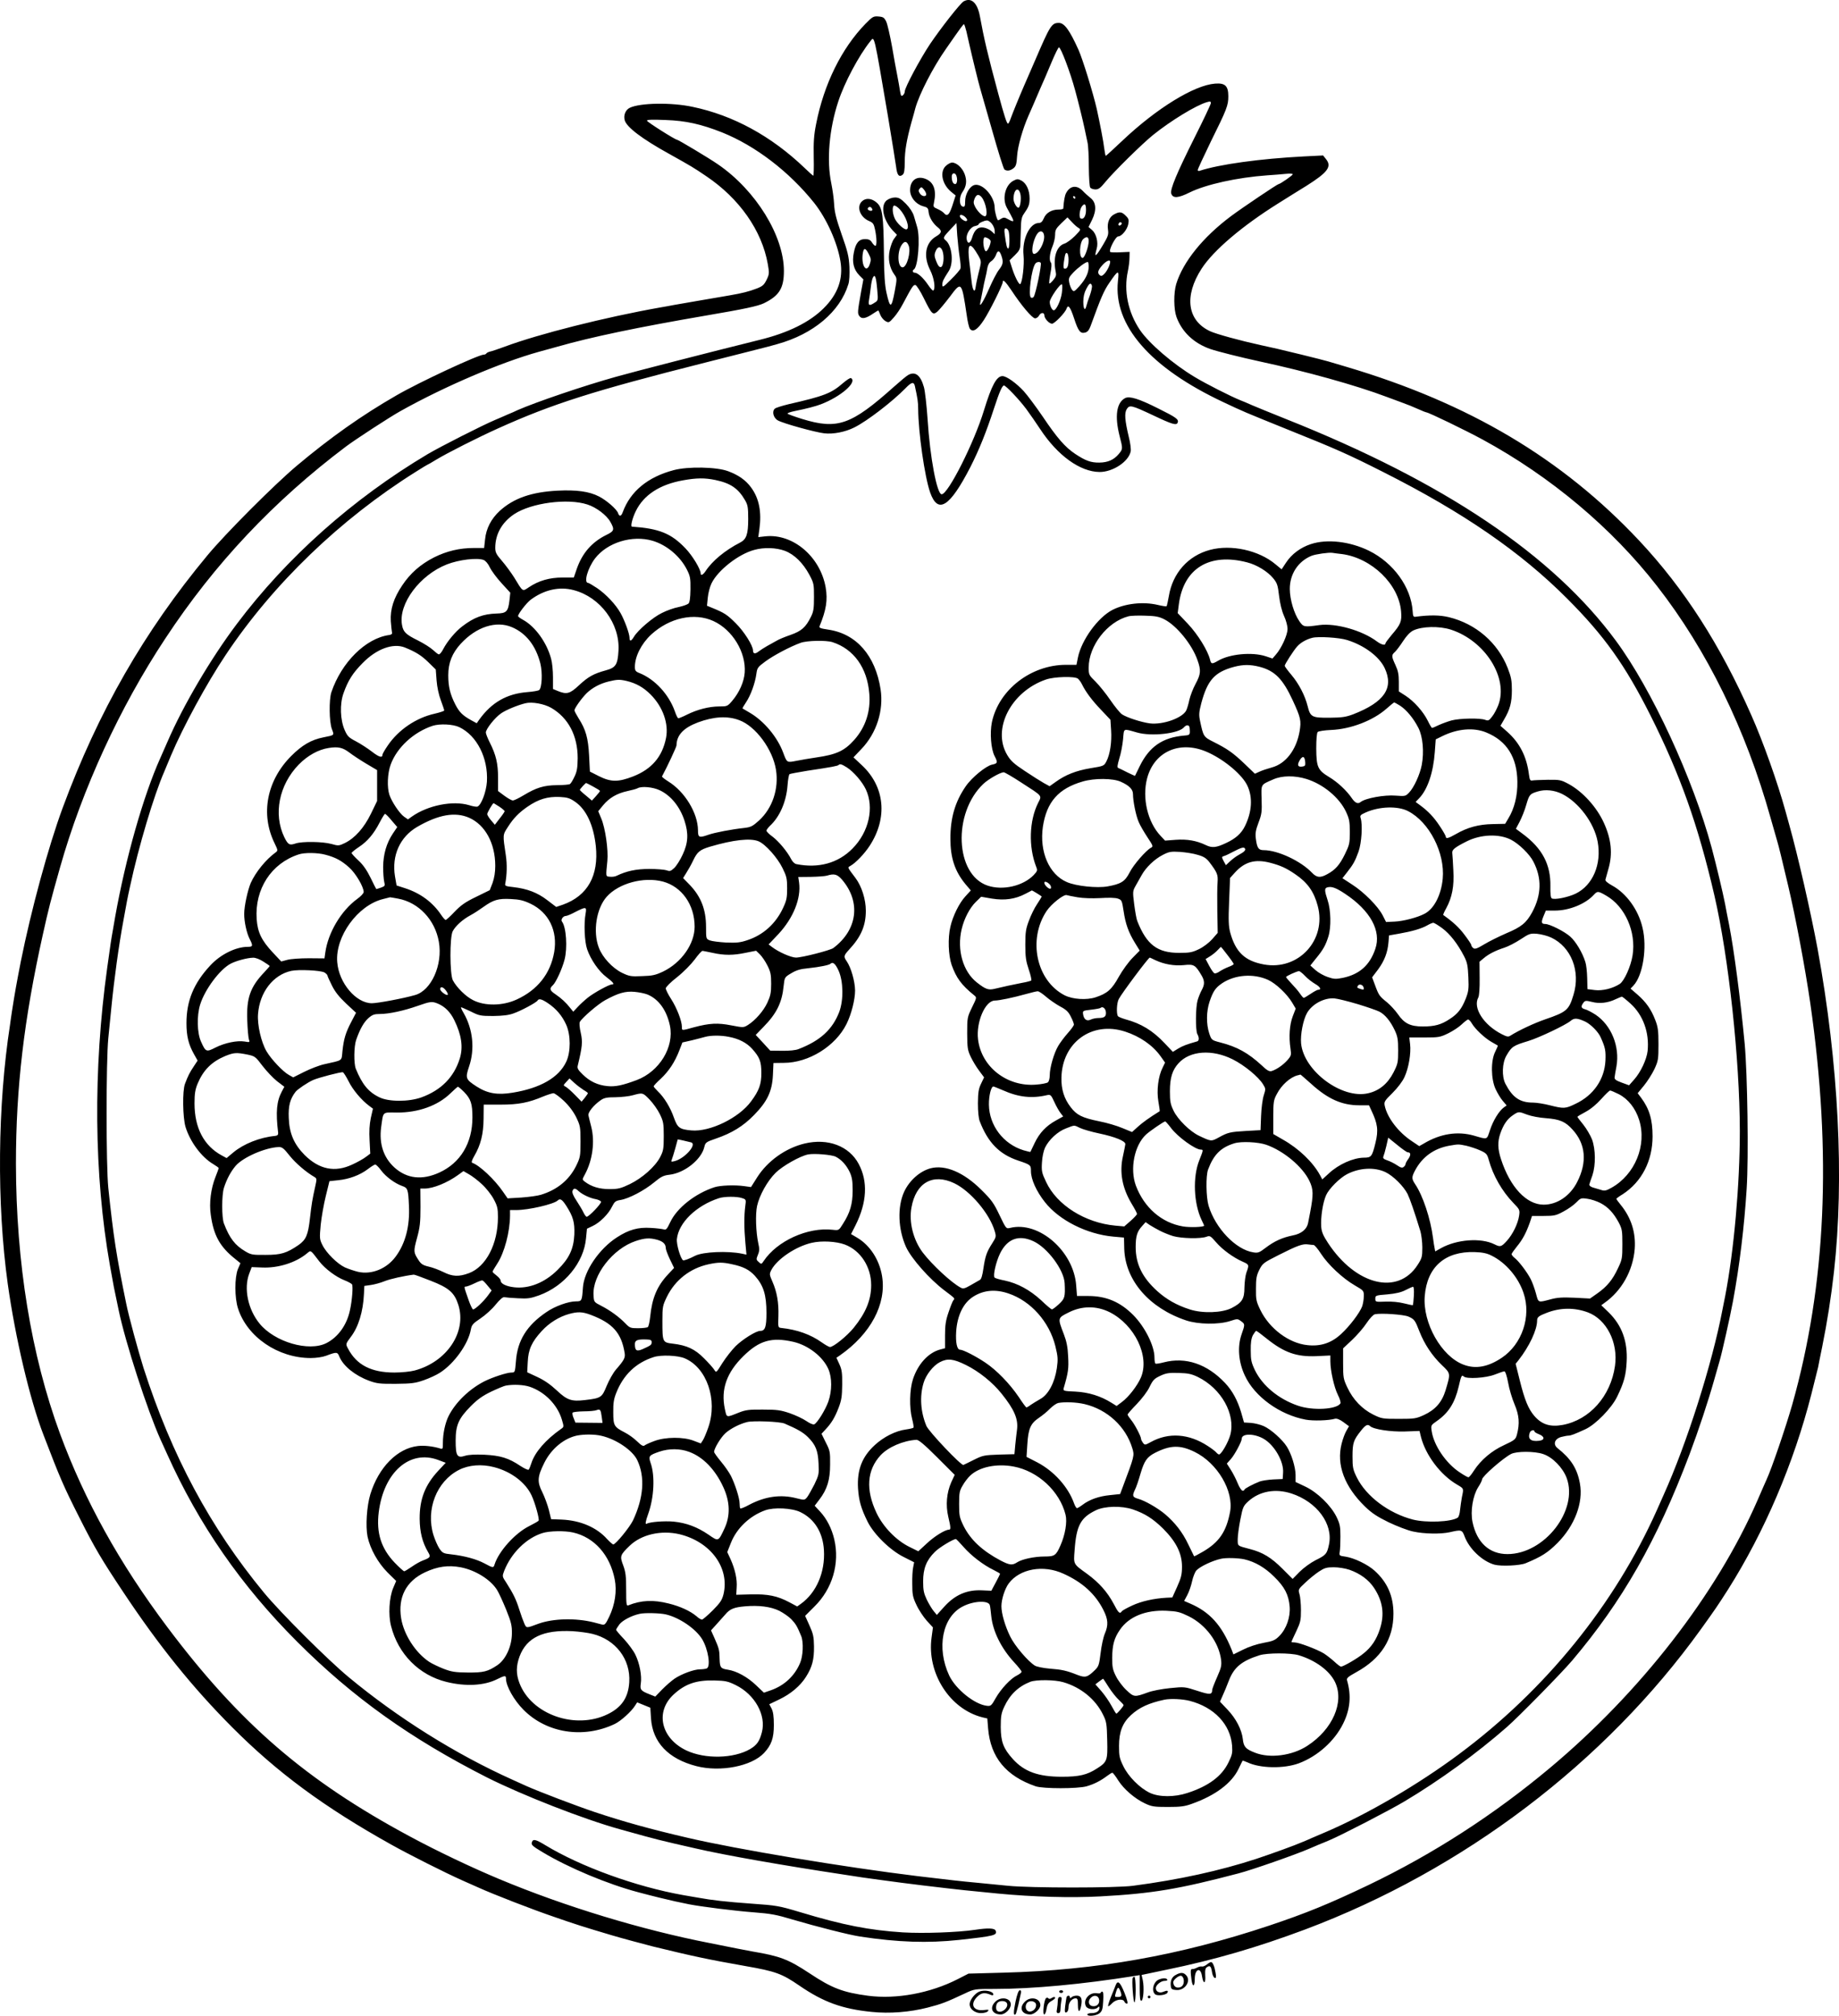 <?xml version="1.0" encoding="UTF-8"?>
<svg xmlns="http://www.w3.org/2000/svg" version="1.0" viewBox="0 0 1369.731 1501.071" preserveAspectRatio="xMidYMid meet">
  <g transform="translate(-318.123,1770.067) scale(0.1,-0.1)" fill="#000000" stroke="none">
    <path d="M10358 17690 c-26 -16 -169 -198 -250 -318 -74 -111 -188 -324 -188 -353 0 -9 -6 -22 -14 -28 -12 -10 -15 -4 -21 31 -3 24 -13 75 -20 113 -8 39 -26 138 -40 220 -15 83 -34 166 -43 185 -15 30 -22 35 -58 38 -37 3 -44 -1 -97 -55 -178 -183 -309 -449 -367 -745 -17 -84 -20 -136 -18 -247 2 -78 0 -140 -4 -139 -4 2 -33 28 -65 59 -248 237 -531 391 -833 454 -158 34 -391 30 -468 -7 -31 -15 -48 -54 -38 -92 13 -51 128 -139 331 -251 168 -94 180 -101 276 -166 247 -166 415 -405 459 -655 12 -68 11 -75 -9 -117 -19 -38 -30 -48 -74 -65 -57 -22 -109 -35 -202 -51 -67 -11 -83 -14 -245 -42 -63 -11 -139 -24 -167 -29 -29 -6 -77 -14 -105 -19 -407 -72 -907 -198 -1158 -292 -47 -17 -95 -34 -108 -36 -12 -3 -25 -9 -28 -14 -3 -5 -11 -9 -19 -9 -40 0 -481 -205 -650 -303 -256 -147 -493 -314 -745 -526 -164 -138 -528 -502 -664 -666 -471 -567 -813 -1163 -1078 -1880 -107 -290 -234 -757 -312 -1145 -32 -165 -43 -224 -66 -372 -5 -35 -12 -79 -14 -98 -93 -601 -100 -1331 -17 -1930 56 -399 164 -860 266 -1124 123 -321 148 -380 270 -621 112 -222 164 -309 321 -545 268 -404 521 -717 814 -1011 337 -338 685 -595 1185 -874 132 -74 398 -208 530 -267 33 -15 85 -38 115 -51 114 -52 411 -167 570 -221 149 -52 224 -76 430 -137 56 -17 245 -68 305 -83 291 -71 406 -96 690 -146 223 -39 270 -56 401 -146 178 -122 318 -173 537 -195 134 -14 284 -2 417 32 105 27 136 39 277 105 72 34 73 34 225 34 279 0 654 35 1036 96 l42 7 0 -98 c0 -73 3 -96 13 -93 15 6 21 98 10 153 l-9 39 181 38 c365 75 679 167 1035 300 1181 443 2235 1242 2951 2238 107 149 124 174 202 296 270 427 489 939 620 1454 24 96 47 186 50 200 2 14 16 81 30 150 38 188 67 373 88 560 78 695 34 1551 -122 2405 -50 270 -147 695 -210 920 -11 39 -24 86 -29 105 -59 214 -168 521 -255 716 -232 525 -499 940 -833 1297 -575 613 -1268 1025 -2182 1296 -58 17 -118 35 -135 40 -16 5 -106 28 -200 51 -173 42 -207 50 -305 71 -151 33 -330 82 -375 103 -171 79 -196 262 -64 466 88 136 301 317 569 485 69 43 164 103 212 132 157 99 190 142 147 197 l-23 29 -140 -7 c-330 -17 -634 -59 -782 -108 -5 -2 -10 1 -12 5 -2 4 43 100 98 214 120 242 130 269 130 337 0 77 -24 100 -99 94 -156 -12 -435 -184 -688 -423 -67 -63 -123 -115 -126 -115 -2 0 -7 24 -11 54 -5 48 -34 197 -56 296 -28 121 -104 368 -136 440 -66 146 -105 200 -146 200 -54 0 -65 -18 -178 -281 -34 -79 -70 -162 -80 -184 -34 -78 -88 -210 -101 -247 -7 -21 -16 -38 -20 -38 -9 0 -28 58 -73 225 -77 285 -106 408 -137 578 -19 99 -65 139 -121 107z m21 -222 c6 -29 16 -71 21 -93 20 -89 72 -302 81 -330 5 -16 45 -158 90 -315 44 -156 85 -288 92 -292 20 -13 43 -9 67 10 19 15 23 31 27 93 5 72 41 199 85 299 11 25 26 59 33 75 35 83 79 183 91 210 7 17 31 73 53 125 22 52 44 96 49 98 13 4 85 -185 122 -323 24 -88 58 -227 69 -280 7 -33 17 -80 22 -104 6 -24 10 -107 10 -185 1 -82 5 -146 11 -153 6 -7 23 -13 39 -13 22 0 38 12 71 53 65 79 274 285 358 353 132 106 320 221 401 244 23 7 29 6 29 -7 0 -9 -56 -127 -124 -262 -129 -258 -181 -381 -171 -412 12 -37 52 -34 138 9 123 60 354 111 577 127 47 3 109 8 138 11 28 3 52 2 52 -3 0 -8 -94 -73 -105 -73 -9 0 -275 -179 -355 -239 -210 -157 -357 -340 -408 -505 -20 -67 -19 -188 2 -246 41 -112 129 -195 251 -238 55 -19 231 -63 365 -92 345 -74 720 -178 950 -265 25 -9 70 -26 100 -37 68 -25 83 -31 142 -57 26 -12 50 -21 53 -21 16 0 289 -132 420 -203 507 -276 962 -658 1298 -1090 373 -478 661 -1067 846 -1727 23 -80 45 -158 50 -175 9 -29 35 -134 81 -330 55 -232 126 -608 165 -877 161 -1120 117 -2097 -135 -2988 -48 -168 -154 -478 -190 -555 -5 -11 -37 -83 -70 -160 -304 -696 -870 -1425 -1544 -1989 -417 -349 -868 -640 -1349 -871 -297 -142 -469 -212 -744 -304 -666 -222 -1284 -332 -1978 -350 l-260 -7 -80 -41 c-206 -105 -457 -151 -667 -124 -188 25 -270 56 -438 168 -158 104 -218 127 -425 162 -38 7 -90 17 -115 22 -25 5 -115 23 -200 40 -509 99 -1082 273 -1570 477 -206 86 -463 208 -665 317 -775 416 -1269 842 -1808 1560 -357 476 -615 942 -799 1440 -215 585 -327 1273 -328 2010 0 567 60 1075 200 1705 44 198 57 248 129 503 164 580 444 1190 783 1702 367 558 810 1027 1348 1432 71 53 327 220 405 263 327 183 746 362 1030 441 37 10 94 26 138 38 251 72 601 145 1102 231 294 50 390 71 435 92 115 56 150 112 150 241 0 261 -209 600 -490 793 -66 46 -297 184 -306 184 -14 0 -224 133 -224 142 0 8 41 9 138 5 152 -5 266 -31 423 -93 248 -100 499 -292 685 -525 91 -115 172 -293 195 -434 22 -130 -19 -245 -125 -350 -103 -103 -264 -183 -476 -235 -371 -92 -936 -237 -1070 -275 -237 -66 -593 -187 -735 -249 -16 -8 -50 -23 -75 -33 -25 -11 -65 -29 -90 -39 -97 -41 -406 -198 -503 -255 -558 -332 -1051 -771 -1422 -1265 -194 -258 -399 -606 -515 -874 -18 -41 -43 -98 -55 -125 -125 -278 -258 -744 -336 -1182 -5 -29 -14 -79 -19 -110 -10 -55 -14 -80 -40 -268 -106 -761 -99 -1545 20 -2217 28 -158 29 -163 65 -333 51 -245 214 -746 311 -962 13 -29 36 -79 50 -110 236 -526 553 -982 969 -1398 414 -414 844 -721 1413 -1010 267 -134 720 -311 990 -386 17 -5 47 -13 65 -18 197 -55 230 -64 500 -125 215 -50 660 -128 1112 -196 39 -6 97 -15 130 -20 33 -5 98 -14 145 -20 47 -6 114 -15 150 -20 36 -5 108 -14 160 -20 52 -6 129 -15 170 -20 71 -9 161 -18 385 -40 262 -25 545 -33 763 -21 386 21 582 54 1027 171 101 26 429 141 530 185 17 7 48 20 70 30 22 9 58 23 80 33 86 36 446 222 555 287 262 156 539 357 765 555 89 78 407 402 486 495 375 443 631 892 874 1535 69 184 137 389 184 555 17 61 35 124 40 140 16 52 80 337 100 446 49 265 84 554 102 839 15 233 6 852 -15 1080 -32 337 -79 695 -116 885 -11 55 -25 125 -30 155 -16 82 -63 279 -99 415 -139 516 -446 1181 -714 1544 -471 639 -1278 1182 -2457 1651 -113 45 -227 92 -255 104 -27 12 -66 29 -85 36 -68 27 -256 122 -340 173 -161 96 -340 250 -408 350 -89 132 -122 292 -90 438 6 30 12 74 12 99 l1 45 -67 -3 c-37 -2 -71 -1 -77 2 -15 10 39 116 59 116 26 0 68 52 75 92 6 31 3 41 -19 62 -29 30 -46 32 -85 11 -37 -18 -55 -64 -47 -115 5 -35 1 -49 -36 -111 -56 -94 -69 -102 -48 -30 13 47 -3 111 -35 139 l-26 22 27 55 c34 71 30 129 -13 162 -15 12 -42 36 -58 53 -44 45 -94 38 -123 -17 -10 -18 -17 -57 -21 -115 -1 -5 -17 -8 -36 -8 -51 0 -93 -25 -109 -65 -11 -25 -21 -35 -38 -35 -68 -1 -125 -122 -113 -241 7 -69 -9 -204 -25 -214 -10 -6 -45 65 -65 133 l-14 44 40 39 c31 30 39 46 40 76 1 21 3 75 4 120 1 62 6 88 21 109 37 53 44 70 44 117 0 61 -24 113 -61 133 -26 13 -32 13 -59 -1 -61 -31 -86 -133 -50 -200 46 -84 52 -96 47 -101 -2 -3 -18 3 -35 13 -26 15 -35 16 -52 6 -11 -7 -22 -13 -24 -13 -8 0 -26 64 -26 94 -1 91 -103 196 -161 165 -32 -17 -59 -70 -59 -117 0 -36 -3 -43 -17 -40 -28 5 -29 71 -4 107 31 44 36 85 17 136 -18 47 -60 85 -94 85 -10 0 -31 -11 -46 -25 -47 -44 -28 -137 40 -193 l33 -27 -16 -50 c-29 -95 -45 -113 -73 -79 -8 8 -28 21 -47 29 -30 13 -32 16 -25 47 19 88 0 147 -55 173 -68 32 -123 -4 -123 -80 0 -53 41 -104 96 -120 35 -9 39 -14 42 -45 4 -37 32 -84 69 -113 32 -25 29 -42 -12 -66 -81 -47 -99 -147 -45 -253 28 -56 41 -134 23 -151 -3 -4 -21 15 -39 42 -35 52 -78 91 -100 91 -15 0 -19 16 -6 24 31 19 48 234 25 314 -7 23 -18 61 -25 85 -8 26 -29 59 -59 90 -38 38 -53 47 -81 47 -21 0 -46 -9 -62 -21 -49 -39 -27 -148 46 -226 l30 -31 -21 -29 c-12 -15 -26 -54 -33 -86 -14 -66 -2 -129 34 -180 21 -29 21 -30 4 -123 -25 -133 -35 -134 -62 -13 -12 54 -18 132 -19 289 -3 286 -11 344 -53 381 -38 34 -83 38 -112 9 -41 -41 -12 -118 56 -146 28 -12 34 -21 43 -64 13 -62 14 -120 2 -120 -5 0 -16 11 -25 25 -12 19 -25 25 -51 25 -46 0 -70 -28 -84 -100 -15 -73 -1 -128 42 -171 l29 -29 -17 -92 c-27 -152 -28 -162 -12 -182 17 -23 47 -18 101 19 21 14 39 25 40 23 2 -2 8 -17 15 -34 7 -17 24 -37 38 -45 24 -13 27 -12 62 28 20 22 50 67 67 100 70 132 78 144 94 141 8 -2 36 -45 61 -96 60 -122 68 -129 101 -103 14 12 56 62 94 112 87 117 88 116 126 -139 6 -46 17 -91 23 -99 22 -30 57 -8 104 64 44 67 141 262 141 283 0 24 20 5 65 -62 75 -114 155 -208 176 -208 10 0 23 9 29 20 13 25 40 26 40 2 0 -23 36 -62 57 -62 19 0 99 83 108 112 12 35 28 13 56 -71 31 -96 47 -116 82 -107 18 4 30 18 41 48 76 209 99 264 141 324 66 97 73 98 63 12 -35 -330 240 -646 785 -902 157 -74 151 -71 472 -201 371 -149 453 -185 720 -320 595 -300 1023 -595 1368 -941 277 -277 433 -496 622 -872 220 -438 354 -815 475 -1337 107 -461 189 -1223 190 -1756 0 -399 -44 -892 -109 -1229 -5 -25 -14 -72 -21 -105 -76 -399 -265 -994 -437 -1375 -13 -30 -36 -82 -51 -115 -315 -704 -829 -1338 -1474 -1817 -302 -225 -677 -444 -988 -578 -41 -18 -91 -39 -110 -47 -19 -9 -48 -21 -65 -28 -59 -26 -231 -88 -348 -127 -270 -88 -574 -155 -917 -200 -127 -17 -763 -17 -930 0 -69 7 -174 17 -235 23 -119 11 -180 18 -440 49 -542 66 -1347 200 -1710 285 -281 65 -481 121 -694 192 -137 46 -415 152 -507 193 -27 12 -74 33 -104 47 -425 191 -857 462 -1221 764 -157 130 -507 479 -631 629 -401 486 -687 1019 -898 1675 -38 121 -111 388 -129 480 -73 357 -94 490 -133 860 -17 163 -17 945 0 1115 7 69 17 172 23 230 20 205 56 467 89 643 25 138 30 167 50 257 63 294 177 677 255 855 7 17 30 71 50 120 89 211 265 536 407 748 352 528 853 1011 1416 1364 46 29 85 53 87 53 2 0 32 17 66 38 81 49 310 165 459 232 406 183 706 279 1550 492 239 60 449 114 465 118 17 5 46 13 65 18 269 74 468 242 530 446 8 23 10 74 8 130 -4 77 -13 114 -58 241 -41 117 -53 167 -56 225 -2 41 -12 111 -21 155 -36 172 -16 404 52 610 46 141 154 343 239 449 31 38 25 64 131 -559 29 -176 57 -346 61 -378 7 -61 22 -79 49 -57 11 9 15 34 15 94 0 83 14 165 50 296 12 41 25 89 29 105 29 104 131 304 229 443 114 164 127 181 133 182 3 0 11 -24 18 -52z m-75 -1074 c11 -28 6 -64 -8 -64 -16 0 -26 21 -26 56 0 27 24 33 34 8z m-224 -140 c0 -21 -34 -17 -48 7 -11 17 -11 24 0 36 11 13 14 12 30 -7 10 -12 18 -28 18 -36z m701 3 c8 -31 1 -95 -12 -102 -12 -8 -39 37 -39 65 1 69 36 95 51 37z m-289 -24 c33 -39 51 -143 25 -143 -18 0 -54 35 -73 71 -13 26 -13 36 -4 60 14 33 30 37 52 12z m698 -3 c0 -5 -2 -10 -4 -10 -3 0 -8 5 -11 10 -3 6 -1 10 4 10 6 0 11 -4 11 -10z m80 -94 c0 -45 -19 -74 -41 -61 -13 9 -6 70 12 91 20 24 29 15 29 -30z m-1388 7 c47 -51 78 -141 52 -150 -18 -6 -75 47 -90 84 -18 42 -18 93 -1 93 7 0 25 -12 39 -27z m-207 6 c10 -15 -1 -23 -20 -15 -9 3 -13 10 -10 16 8 13 22 13 30 -1z m699 -68 c12 -13 14 -21 6 -26 -11 -7 -50 21 -50 37 0 15 27 8 44 -11z m841 -78 c18 -11 17 -14 -27 -59 -26 -26 -62 -53 -80 -58 -58 -19 -85 -105 -64 -206 6 -29 3 -40 -18 -65 -13 -16 -26 -28 -29 -25 -3 3 1 37 8 75 9 43 10 74 4 80 -15 15 -10 70 11 120 11 26 20 65 20 88 0 35 6 46 46 85 l46 44 32 -34 c17 -19 40 -39 51 -45z m-646 31 c12 -15 21 -38 21 -52 l0 -25 -24 22 c-13 12 -39 24 -58 27 -43 7 -69 -16 -87 -77 -13 -43 -34 -48 -40 -8 -5 37 28 89 61 96 15 3 28 9 28 13 0 9 40 28 62 29 9 1 26 -11 37 -25z m962 -7 c-13 -13 -26 -3 -16 12 3 6 11 8 17 5 6 -4 6 -10 -1 -17z m-1202 -241 c6 -38 9 -76 6 -85 -3 -9 -34 -46 -70 -81 -58 -58 -65 -62 -65 -40 0 25 7 39 47 101 39 58 26 189 -21 229 -23 18 -21 24 32 80 l47 50 6 -92 c4 -51 12 -124 18 -162z m365 192 c9 -36 7 -128 -3 -128 -10 0 -15 22 -26 103 -5 37 -3 47 8 47 8 0 17 -10 21 -22z m264 -32 c6 -50 -41 -136 -75 -136 -25 0 -11 96 22 147 21 32 49 26 53 -11z m-398 -41 c0 -26 -23 -75 -35 -75 -13 0 -25 62 -17 92 3 14 8 15 28 6 13 -6 24 -17 24 -23z m730 1 c0 -42 -30 -126 -45 -126 -29 0 -24 118 6 142 25 21 39 15 39 -16z m-1341 -34 c19 -45 -13 -162 -45 -162 -37 0 -42 113 -8 165 21 33 39 32 53 -3z m483 -19 c8 -10 25 -36 37 -57 20 -35 21 -45 12 -83 -19 -75 -30 -127 -33 -151 -6 -48 -23 -24 -30 43 -5 39 -12 107 -18 153 -12 106 -2 135 32 95z m-231 -20 c15 -41 8 -117 -12 -121 -12 -2 -22 11 -34 42 -15 38 -16 50 -5 76 15 37 37 39 51 3z m-548 -26 c16 -31 17 -42 7 -72 -24 -74 -65 -14 -53 76 7 48 21 46 46 -4z m986 -8 c17 -48 14 -67 -17 -107 -16 -20 -48 -82 -72 -137 -45 -103 -78 -155 -67 -105 3 14 10 52 17 85 6 33 15 76 20 95 5 19 12 52 15 73 4 24 14 43 30 53 13 8 28 29 34 45 13 38 26 37 40 -2z m501 -29 c0 -49 -8 -70 -27 -70 -11 0 -13 10 -8 48 9 63 13 74 25 67 5 -3 10 -24 10 -45z m310 -19 c0 -21 -22 -67 -42 -88 -16 -17 -24 -20 -35 -12 -20 17 -16 35 18 74 29 33 59 46 59 26z m-517 -8 c8 -13 -37 -228 -52 -252 -5 -8 -14 -10 -21 -6 -22 14 4 215 33 253 10 13 33 16 40 5z m357 -27 c0 -47 -22 -93 -69 -146 -38 -42 -42 -44 -55 -27 -8 10 -17 34 -21 54 -6 32 -2 40 32 76 37 38 90 77 106 77 4 0 7 -15 7 -34z m-1575 -172 c7 -79 7 -81 -19 -97 -40 -27 -50 -22 -42 21 4 20 9 62 13 92 3 30 10 64 16 74 15 29 24 4 32 -90z m1375 -26 c-8 -56 -42 -128 -60 -128 -13 0 -30 35 -30 62 0 27 80 142 91 131 4 -5 3 -34 -1 -65z m224 56 c3 -8 -4 -41 -15 -72 -12 -31 -23 -67 -26 -79 -10 -42 -23 -24 -23 31 0 36 7 67 22 95 23 44 33 50 42 25z M9945 14908 c-11 -6 -58 -45 -105 -87 -320 -286 -421 -321 -685 -240 -55 17 -104 35 -108 39 -4 4 20 13 55 20 85 17 157 36 193 50 149 57 273 165 225 195 -6 4 -33 -14 -61 -38 -86 -75 -140 -96 -403 -156 -49 -12 -95 -26 -103 -33 -24 -20 -12 -69 22 -88 41 -23 277 -88 345 -96 68 -8 158 10 225 44 95 47 284 193 380 291 44 46 62 51 70 19 20 -92 25 -120 25 -173 1 -173 48 -503 89 -621 58 -165 146 -110 300 189 64 126 118 259 176 437 40 123 61 170 74 170 14 0 113 -104 166 -175 28 -38 75 -106 104 -150 129 -196 296 -317 441 -319 99 -1 218 77 233 154 3 15 -3 63 -14 106 -30 126 -34 179 -15 209 21 32 34 29 196 -47 143 -68 174 -77 183 -54 9 24 -12 39 -145 105 -145 73 -214 94 -247 77 -64 -34 -78 -135 -41 -281 25 -98 25 -97 -6 -135 -37 -44 -81 -63 -144 -64 -64 -1 -104 14 -181 65 -75 50 -134 118 -241 277 -50 73 -113 158 -141 189 -56 61 -129 113 -159 113 -44 0 -81 -69 -138 -255 -72 -238 -267 -625 -315 -625 -35 0 -87 273 -105 560 -7 102 -19 208 -27 237 -25 90 -65 121 -118 91z M8200 14200 c-194 -51 -323 -158 -380 -312 -11 -33 -26 -36 -35 -9 -9 29 -86 96 -143 125 -72 37 -166 50 -307 43 -195 -10 -327 -56 -431 -150 -64 -59 -102 -131 -110 -214 l-7 -63 -76 0 c-107 0 -203 -23 -297 -70 -100 -51 -176 -117 -236 -207 -65 -96 -91 -179 -86 -268 3 -38 7 -77 9 -85 3 -9 -5 -16 -21 -18 -175 -24 -356 -204 -431 -427 -18 -56 -16 -219 4 -273 18 -48 22 -45 -63 -62 -91 -18 -159 -58 -240 -139 -182 -183 -230 -432 -124 -649 26 -54 26 -55 8 -69 -73 -53 -149 -147 -185 -227 -23 -54 -49 -173 -49 -231 0 -59 18 -142 41 -187 26 -51 24 -58 -14 -58 -89 0 -203 -56 -279 -138 -124 -133 -178 -264 -178 -430 0 -96 15 -158 56 -231 l27 -48 -29 -44 c-30 -45 -42 -68 -65 -129 -20 -52 -17 -250 4 -321 34 -111 119 -225 205 -276 23 -14 42 -27 42 -31 0 -3 -11 -33 -24 -66 -34 -85 -48 -194 -35 -281 21 -154 68 -239 183 -330 l38 -31 -19 -44 c-25 -62 -25 -214 1 -293 68 -212 298 -369 541 -369 41 0 89 7 115 17 80 30 84 29 99 -7 29 -70 116 -140 221 -179 57 -21 81 -24 200 -23 117 1 145 5 208 27 40 14 95 39 122 57 105 68 209 213 228 320 6 34 15 45 72 83 36 24 87 70 113 103 32 39 54 58 65 55 9 -2 55 -6 101 -8 73 -4 94 -1 158 22 189 69 333 244 349 425 l7 71 42 20 c54 25 119 90 145 145 19 37 26 43 63 49 62 10 176 70 249 130 53 44 71 53 116 58 112 13 237 113 259 206 8 34 13 38 86 63 120 41 204 93 284 175 100 102 135 177 141 298 l4 90 77 1 c185 0 385 124 467 289 37 74 64 183 64 250 -1 69 -30 170 -62 217 -25 36 -23 43 19 89 88 95 123 177 123 288 0 85 -31 183 -78 245 -61 81 -59 76 -38 88 41 23 106 91 145 151 135 208 113 439 -58 599 l-63 59 59 62 c113 118 167 286 143 445 -39 251 -180 413 -389 444 -60 9 -71 13 -65 27 49 119 61 194 45 287 -40 229 -243 402 -448 381 l-54 -6 8 57 c18 129 -1 230 -61 312 -40 55 -94 93 -172 122 -86 32 -298 36 -404 8z m311 -74 c113 -24 169 -63 220 -151 20 -35 23 -53 23 -140 0 -112 -13 -151 -61 -175 -111 -57 -207 -136 -257 -213 -18 -27 -36 -36 -36 -17 0 32 -61 133 -114 188 -106 111 -196 147 -398 161 -12 1 3 63 29 116 59 120 178 198 352 229 100 18 161 19 242 2z m-955 -182 c66 -21 143 -79 171 -129 33 -58 30 -69 -30 -98 -107 -53 -178 -134 -219 -250 l-23 -67 -84 0 c-96 0 -177 -23 -250 -72 -50 -33 -43 -38 -111 74 -23 36 -64 92 -91 123 -41 47 -49 63 -49 96 0 102 50 190 141 251 127 84 398 120 545 72z m485 -270 c105 -31 205 -114 256 -214 25 -49 28 -65 27 -148 -1 -66 -6 -98 -15 -106 -8 -7 -41 -19 -74 -26 -33 -6 -89 -26 -124 -44 -67 -32 -179 -128 -208 -177 -21 -35 -33 -37 -33 -7 0 30 -36 128 -66 182 -36 65 -108 141 -175 187 -32 21 -62 39 -67 39 -35 0 -3 111 51 182 91 119 277 176 428 132z m986 -75 c71 -27 135 -90 183 -179 33 -62 34 -70 34 -165 0 -83 -3 -108 -22 -146 -39 -79 -70 -107 -152 -136 -41 -14 -90 -34 -107 -45 -18 -10 -50 -28 -70 -39 -21 -12 -49 -30 -62 -40 -25 -20 -41 -17 -41 7 0 37 -67 143 -129 204 -63 63 -84 77 -175 114 l-39 16 6 60 c3 33 15 81 28 107 47 97 201 218 319 249 72 20 162 17 227 -7z m-2244 -68 c15 -6 34 -28 47 -56 12 -25 51 -78 87 -117 l65 -71 -6 -56 c-10 -85 -22 -97 -96 -99 -99 -3 -169 -29 -255 -95 -51 -38 -113 -113 -142 -169 -12 -24 -27 -42 -34 -40 -6 1 -25 16 -42 32 -18 17 -68 49 -112 71 -93 46 -111 64 -120 119 -26 155 133 369 335 448 90 35 224 51 273 33z m672 -225 c198 -52 344 -250 333 -449 -6 -106 -20 -128 -94 -148 -91 -25 -131 -47 -200 -111 -68 -64 -92 -70 -158 -43 l-36 15 0 88 c0 48 -6 110 -14 137 -32 121 -119 241 -209 290 -20 11 -37 23 -37 28 0 17 62 97 93 121 100 75 215 101 322 72z m1040 -230 c142 -65 244 -233 233 -384 -5 -68 -40 -148 -93 -210 -35 -41 -38 -42 -97 -42 -75 0 -164 -23 -240 -61 -32 -16 -61 -28 -65 -27 -5 2 -16 24 -25 51 -45 127 -149 240 -265 286 -28 11 -33 19 -33 46 0 77 48 172 121 240 137 126 322 166 464 101z m-1500 -46 c105 -45 177 -137 211 -270 17 -69 12 -181 -9 -198 -7 -5 -46 -12 -87 -15 -153 -12 -265 -76 -357 -202 l-21 -30 -44 24 c-61 34 -86 59 -115 115 -39 76 -53 134 -53 218 0 93 29 165 93 235 116 126 264 174 382 123z m2386 -111 c159 -51 260 -191 275 -384 11 -131 -28 -250 -113 -345 -73 -81 -131 -108 -283 -130 -47 -7 -113 -18 -147 -25 -71 -14 -70 -15 -98 60 -43 117 -144 238 -252 300 -26 15 -49 29 -51 30 -2 2 10 22 26 46 35 52 68 144 77 212 6 45 11 51 68 93 60 44 182 109 262 138 48 17 188 20 236 5z m-3184 -40 c81 -33 123 -59 174 -109 l56 -55 6 -81 c4 -50 16 -107 32 -149 14 -37 25 -71 25 -75 0 -4 -33 -15 -72 -24 -138 -31 -269 -120 -348 -236 -22 -32 -40 -63 -40 -69 0 -26 -25 -19 -78 22 -31 24 -85 59 -119 77 -54 28 -64 38 -84 83 -34 76 -38 196 -9 276 33 93 68 149 141 223 104 107 228 152 316 117z m1651 -249 c71 -17 127 -48 181 -103 90 -91 134 -216 113 -322 -28 -140 -107 -232 -245 -286 -111 -43 -165 -43 -255 2 l-67 34 -6 120 c-7 130 -24 192 -79 278 -16 26 -30 52 -30 58 0 16 53 90 91 128 42 40 98 71 164 87 63 15 80 16 133 4z m-562 -200 c128 -74 198 -207 198 -375 -1 -72 -5 -99 -24 -138 -12 -26 -27 -51 -34 -55 -6 -4 -49 -8 -96 -8 -98 -1 -155 -19 -248 -75 -35 -21 -71 -39 -81 -39 -9 0 -37 16 -63 35 l-47 35 0 97 c0 108 -15 172 -62 265 -16 32 -29 65 -29 74 0 26 68 112 114 143 36 25 123 61 181 75 49 12 138 -4 191 -34z m1401 -92 c123 -45 250 -218 274 -370 22 -141 -26 -285 -126 -377 -49 -44 -61 -50 -113 -56 -92 -10 -217 -34 -263 -50 -71 -25 -79 -22 -79 33 -1 128 -98 288 -222 364 -27 17 -47 33 -46 37 39 72 108 220 108 231 1 76 51 130 159 171 118 44 221 50 308 17z m-2085 -52 c132 -63 216 -231 206 -406 -5 -76 -42 -175 -71 -186 -7 -2 -35 2 -62 11 -121 36 -307 -1 -426 -85 l-29 -21 -29 20 c-34 24 -91 110 -109 162 -19 56 -15 160 9 226 47 128 171 242 313 289 54 17 152 12 198 -10z m-819 -189 c25 -19 82 -57 126 -83 l81 -48 0 -115 0 -115 -46 -95 c-52 -106 -119 -181 -194 -218 -44 -21 -48 -22 -100 -7 -66 18 -217 20 -266 4 -47 -16 -57 -10 -85 46 -83 172 -40 389 107 541 67 68 146 112 224 124 70 11 104 3 153 -34z m3706 -111 c50 -32 114 -106 141 -163 64 -136 23 -318 -99 -441 -107 -109 -254 -149 -418 -116 -13 2 -30 19 -39 37 -28 55 -91 131 -138 167 -26 18 -46 39 -46 45 0 6 12 22 26 36 73 67 122 180 131 301 3 43 10 81 15 84 5 3 64 14 131 25 188 28 227 36 234 43 11 10 22 7 62 -18z m-1889 -143 c28 -15 50 -29 50 -32 0 -4 -14 -21 -30 -39 l-30 -33 -45 38 c-25 20 -45 39 -45 42 0 5 42 51 47 51 2 0 26 -12 53 -27z m495 -27 c83 -39 150 -122 184 -225 32 -97 28 -167 -13 -254 -18 -40 -47 -85 -63 -100 -26 -24 -33 -26 -57 -17 -15 5 -73 10 -128 10 -98 0 -169 -15 -244 -51 -11 -6 -34 -9 -50 -7 -32 3 -31 -3 -19 118 8 81 -15 245 -46 317 l-22 53 37 45 c46 55 103 88 181 105 33 7 67 16 75 21 30 17 114 9 165 -15z m-630 -86 c83 -57 137 -173 154 -329 23 -221 -61 -371 -245 -437 l-50 -17 -67 51 c-73 56 -149 85 -254 97 -57 6 -63 9 -58 28 12 64 14 140 4 207 -24 159 -24 152 16 214 41 64 80 104 143 148 84 58 151 78 243 74 55 -3 74 -8 114 -36z m-565 -36 c22 -15 40 -30 40 -34 0 -4 -16 -28 -37 -54 l-36 -47 -28 33 c-16 18 -28 39 -29 46 0 11 41 82 48 82 1 0 20 -12 42 -26z m-802 -103 l42 -49 -33 -49 c-47 -71 -71 -153 -72 -248 0 -44 4 -94 8 -111 7 -29 6 -32 -24 -43 -18 -6 -33 -11 -35 -11 -1 0 -20 37 -42 83 -28 57 -56 98 -91 130 -28 26 -51 51 -51 56 0 4 24 24 54 44 64 42 112 99 156 185 18 34 35 62 39 62 5 0 27 -22 49 -49z m578 20 c119 -53 194 -190 194 -358 0 -48 -7 -90 -20 -127 l-21 -54 -102 -50 c-81 -39 -114 -63 -160 -111 -32 -34 -62 -61 -66 -61 -5 0 -20 17 -34 38 -63 94 -154 161 -267 198 l-65 21 -12 69 c-25 154 37 292 165 367 159 92 283 114 388 68z m2155 -175 c51 -21 141 -122 179 -200 30 -61 34 -78 34 -150 0 -70 -4 -91 -31 -148 -54 -115 -146 -199 -264 -238 -53 -18 -80 -21 -159 -18 -52 3 -107 10 -122 16 -28 11 -28 13 -28 100 0 130 -38 227 -123 315 l-48 49 23 37 c13 20 37 62 52 94 31 65 50 80 126 103 173 51 300 65 361 40z m-3226 -100 c76 -20 120 -44 177 -95 49 -44 108 -144 108 -183 0 -9 -22 -33 -49 -52 -120 -88 -217 -252 -237 -400 l-6 -42 -117 1 c-64 0 -136 -5 -160 -12 l-45 -12 -63 67 c-84 90 -113 150 -120 249 -15 223 108 414 312 481 43 15 142 14 200 -2z m3848 -186 c142 -166 115 -374 -65 -509 -23 -17 -233 -71 -278 -71 -37 0 -131 42 -179 79 l-25 19 74 78 c110 119 169 264 153 383 l-6 41 94 1 c52 1 105 5 119 9 55 17 77 11 113 -30z m-1334 -14 c141 -38 236 -173 236 -336 0 -128 -98 -268 -235 -334 -55 -26 -79 -32 -156 -34 -84 -4 -96 -1 -149 24 -73 36 -147 116 -174 189 -45 119 -18 291 59 378 89 100 275 151 419 113z m-1973 -127 c153 -28 276 -158 304 -322 30 -170 -56 -362 -177 -396 -86 -25 -279 -61 -322 -61 -118 0 -246 151 -258 306 -16 191 153 424 342 470 28 7 50 13 51 13 0 1 27 -4 60 -10z m987 -38 c136 -65 203 -202 176 -360 -28 -161 -124 -282 -279 -353 -103 -48 -238 -50 -325 -5 -55 27 -123 95 -151 148 -23 46 -24 320 -1 365 21 40 73 87 132 119 28 15 72 44 98 63 73 52 110 63 203 58 65 -3 94 -10 147 -35z m410 -73 c-14 -75 -8 -209 11 -265 26 -77 88 -167 145 -209 50 -38 62 -54 40 -54 -21 0 -134 -62 -179 -98 -25 -20 -60 -52 -77 -71 l-32 -34 -22 27 c-31 40 -68 74 -111 103 -43 29 -46 42 -19 67 23 21 69 121 87 190 23 87 13 243 -19 284 -11 14 8 42 29 42 8 0 40 13 71 30 79 40 85 39 76 -12z m947 -293 c85 -19 154 -19 247 1 l76 15 28 -27 c15 -15 41 -52 56 -83 24 -47 28 -68 28 -136 0 -67 -5 -90 -28 -140 -29 -63 -90 -132 -145 -167 -33 -20 -34 -20 -123 -3 -102 20 -162 17 -279 -14 -94 -26 -90 -26 -90 4 0 43 -38 141 -80 206 -22 34 -40 70 -40 80 0 9 36 46 84 83 47 37 104 95 131 131 26 36 52 65 59 65 6 -1 40 -7 76 -15z m-3347 -65 c26 -16 47 -31 47 -33 0 -2 -19 -23 -41 -47 -104 -109 -133 -192 -126 -360 2 -63 8 -126 12 -139 8 -22 7 -23 -32 -16 -57 9 -147 -10 -217 -45 -68 -35 -73 -33 -107 43 -30 65 -33 193 -7 277 35 113 147 263 228 305 41 21 121 43 166 44 17 1 50 -11 77 -29z m4284 -67 c36 -80 38 -219 5 -308 -50 -130 -141 -214 -302 -276 -21 -9 -70 -14 -124 -13 l-88 1 -54 59 -54 58 59 61 c97 99 137 180 149 304 7 64 7 65 56 94 38 23 66 32 130 38 83 9 153 23 163 33 17 17 37 0 60 -51z m-3829 -14 c12 -7 22 -18 22 -22 0 -5 15 -38 33 -74 23 -47 53 -85 106 -135 l74 -69 -35 -67 c-43 -82 -56 -127 -66 -217 -8 -78 7 -67 -135 -99 -37 -8 -104 -34 -150 -57 l-82 -41 -32 18 c-43 23 -132 117 -166 175 -41 69 -70 199 -64 278 12 163 112 292 247 322 55 12 222 4 248 -12z m905 -135 c11 -14 16 -28 13 -31 -9 -9 -56 26 -56 42 0 23 23 17 43 -11z m1501 -29 c84 -35 143 -118 167 -232 33 -159 -78 -341 -247 -405 -107 -40 -160 -51 -219 -45 -72 7 -131 35 -183 86 -37 36 -43 47 -37 69 33 137 37 174 22 241 -9 39 -12 72 -7 82 17 31 137 134 189 162 97 53 150 68 218 62 34 -3 77 -12 97 -20z m-741 -65 c61 -41 105 -93 135 -159 35 -78 35 -203 1 -276 -55 -118 -192 -197 -399 -231 -114 -19 -188 -6 -269 46 -82 53 -85 62 -56 149 44 129 29 278 -41 399 -14 23 -22 42 -18 42 4 0 36 -15 73 -32 61 -31 73 -33 166 -33 70 1 115 6 150 19 56 19 171 81 180 96 10 17 32 11 78 -20z m-820 -3 c52 -22 93 -63 122 -123 54 -110 67 -200 41 -285 -43 -139 -138 -236 -286 -290 -95 -34 -244 -34 -314 1 -81 39 -128 97 -175 213 -15 39 -14 166 3 214 29 83 57 131 91 162 30 26 44 31 86 31 67 0 178 24 280 60 97 34 108 35 152 17z m2166 -247 c75 -14 133 -44 174 -89 57 -64 69 -95 69 -181 0 -84 -17 -130 -76 -210 -90 -124 -308 -230 -446 -217 -87 8 -102 19 -129 94 -26 76 -74 154 -120 197 -17 17 -31 33 -31 37 0 5 23 30 52 56 61 57 106 126 138 209 l24 62 71 16 c38 10 84 21 100 26 42 11 113 12 174 0z m-3586 -132 c57 -12 61 -15 113 -84 30 -39 78 -90 108 -114 l55 -42 -19 -36 c-38 -71 -46 -151 -27 -307 1 -15 -5 -21 -23 -23 -114 -11 -234 -59 -311 -123 l-50 -42 -35 19 c-134 72 -204 206 -204 388 0 72 5 103 23 147 43 102 104 163 206 206 65 26 83 27 164 11z m755 -200 c31 -63 96 -140 154 -183 l27 -20 -16 -70 c-10 -50 -13 -98 -9 -167 l5 -98 -32 -24 c-18 -14 -64 -40 -102 -57 -129 -61 -246 -37 -355 71 -79 80 -114 161 -118 276 -4 91 10 142 51 195 15 19 92 71 132 88 39 17 207 61 220 57 5 -1 25 -32 43 -68z m1750 -64 c18 -10 32 -21 32 -24 0 -3 -11 -18 -23 -34 l-24 -29 -49 50 c-27 28 -58 55 -69 61 -20 10 -19 11 4 36 l24 26 37 -34 c20 -18 51 -41 68 -52z m-889 -16 c49 -51 61 -87 61 -188 0 -191 -89 -339 -247 -411 -127 -58 -240 -46 -333 37 -82 74 -116 177 -100 300 17 121 6 111 117 110 159 -1 304 51 398 142 28 27 53 49 56 50 4 1 25 -17 48 -40z m742 -65 c39 -37 71 -80 92 -122 30 -63 32 -72 32 -181 0 -110 -2 -118 -33 -182 -52 -104 -140 -177 -261 -214 -25 -8 -92 -17 -148 -21 l-101 -6 -34 49 c-63 92 -176 198 -230 216 -7 3 -1 22 15 49 49 84 69 165 70 279 l1 105 126 0 c132 0 207 14 318 61 32 13 65 23 75 24 10 0 45 -26 78 -57z m639 9 c26 -27 60 -75 76 -108 26 -54 29 -68 29 -164 0 -94 -3 -110 -27 -156 -37 -71 -133 -156 -226 -201 -67 -32 -86 -37 -152 -37 -75 0 -134 18 -184 56 -19 15 -19 16 2 54 57 105 75 244 47 354 -9 36 -19 74 -21 85 -5 22 40 78 93 114 25 17 46 21 110 21 43 1 101 7 128 15 73 20 74 20 125 -33z m308 -318 c48 -13 -46 -121 -123 -140 -25 -6 -27 -5 -20 12 4 10 16 48 26 84 10 36 18 65 18 66 1 1 70 -14 99 -22z m-2989 -100 c45 -56 122 -122 186 -159 16 -10 16 -16 5 -65 -23 -103 -28 -135 -40 -240 -14 -126 -29 -161 -86 -201 -88 -60 -130 -73 -244 -73 -97 -1 -109 1 -151 26 -77 45 -118 98 -160 208 -17 44 -17 211 0 265 20 63 51 122 88 165 55 63 219 135 319 139 26 1 38 -8 83 -65z m681 -109 c35 -47 103 -97 157 -116 41 -14 45 -25 50 -145 8 -153 -26 -283 -99 -381 -67 -91 -180 -136 -280 -113 -29 7 -73 22 -98 33 -57 27 -140 109 -168 168 -21 42 -21 51 -12 150 6 57 23 154 38 214 l27 110 65 7 c81 8 162 38 220 82 25 19 50 35 56 35 5 1 26 -19 44 -44z m750 -102 c32 -29 71 -79 88 -111 28 -52 32 -70 32 -135 0 -199 -88 -369 -216 -417 -75 -28 -123 -26 -192 9 -31 15 -80 34 -109 40 -42 10 -56 19 -75 49 -37 57 -38 63 -11 163 22 80 26 115 26 232 l-1 137 32 0 c63 0 169 43 249 101 l40 29 40 -23 c22 -12 66 -45 97 -74z m722 -53 c28 -25 85 -52 127 -59 19 -4 36 -12 39 -19 4 -13 -90 -112 -107 -112 -5 0 -16 15 -25 34 -9 19 -32 57 -51 86 -23 34 -33 59 -30 71 8 24 21 24 47 -1z m-94 -107 c53 -83 64 -124 61 -215 -5 -108 -39 -179 -124 -263 -96 -96 -215 -143 -325 -130 -60 7 -100 27 -100 50 0 8 -13 24 -30 37 -16 12 -30 25 -30 29 0 4 16 31 35 60 53 81 94 235 95 357 l0 42 47 0 c91 0 277 43 308 71 18 18 33 8 63 -38z m-1838 -416 c42 -54 123 -115 187 -140 26 -10 51 -24 56 -30 9 -14 1 -120 -15 -192 -23 -111 -89 -202 -176 -246 -131 -66 -385 8 -497 145 -87 106 -119 261 -78 371 l19 50 79 -3 c118 -5 248 36 330 103 34 27 24 34 95 -58z m828 -143 c137 -53 178 -89 207 -180 64 -202 -85 -425 -326 -489 -30 -8 -97 -15 -150 -15 -172 0 -282 56 -346 179 -18 33 -17 35 21 86 57 74 92 189 98 320 l3 60 49 7 c27 4 72 16 101 28 42 17 145 40 218 49 5 1 61 -20 125 -45z m425 -37 l30 -36 -28 -38 c-32 -44 -95 -103 -110 -103 -5 0 -20 31 -33 68 -36 103 -36 102 -21 102 8 0 37 11 64 24 28 14 54 23 59 22 6 -1 23 -19 39 -39z M12945 13649 c-77 -25 -144 -75 -185 -138 l-33 -50 -46 38 c-124 104 -330 149 -487 107 -163 -43 -279 -173 -307 -345 -7 -38 -14 -72 -17 -75 -3 -2 -32 2 -65 10 -110 26 -243 11 -338 -37 -108 -56 -230 -223 -257 -354 l-11 -55 -78 0 c-261 0 -501 -186 -552 -428 -16 -79 -7 -198 20 -251 25 -48 23 -56 -18 -64 -45 -9 -152 -96 -197 -162 -79 -115 -114 -234 -114 -389 0 -144 33 -243 112 -339 l40 -47 -40 -44 c-46 -49 -94 -147 -112 -226 -20 -84 -15 -214 9 -284 35 -98 73 -150 168 -227 20 -16 20 -17 -16 -90 -35 -73 -36 -76 -36 -194 1 -110 3 -125 28 -177 15 -31 43 -77 63 -103 l35 -47 -22 -46 c-19 -39 -23 -64 -24 -147 0 -61 5 -114 14 -135 61 -158 146 -245 287 -292 92 -31 94 -33 94 -78 0 -61 40 -150 104 -231 106 -135 312 -239 510 -257 l79 -7 2 -85 c8 -234 186 -440 461 -532 90 -30 241 -32 326 -5 55 18 58 18 82 0 31 -22 31 -24 5 -98 -32 -91 -24 -205 24 -307 72 -157 260 -293 454 -329 54 -10 171 -7 218 7 13 3 35 -5 62 -25 l42 -31 -19 -33 c-11 -18 -27 -61 -36 -97 -40 -156 21 -319 174 -468 51 -49 90 -75 176 -117 61 -29 143 -61 183 -69 81 -18 206 -20 273 -5 86 20 91 18 109 -29 34 -94 133 -188 224 -213 50 -13 189 -7 232 11 118 49 164 78 237 151 128 129 193 300 167 442 -20 112 -67 185 -167 264 -35 28 -22 69 27 83 20 5 44 10 53 10 19 0 45 10 128 48 76 35 195 157 236 242 51 105 66 159 71 261 8 151 -35 270 -134 367 l-55 53 23 17 c129 90 213 241 226 402 9 122 -26 232 -103 327 -19 23 -34 44 -34 46 0 3 21 19 48 35 141 92 222 248 222 431 0 125 -24 205 -86 288 l-25 33 47 57 c26 32 61 87 78 123 28 61 30 72 30 185 0 102 -4 129 -24 180 -30 79 -68 133 -132 189 l-52 45 22 23 c70 75 103 283 67 431 -31 133 -120 256 -227 314 -34 19 -52 34 -49 44 2 7 12 43 22 79 33 113 22 221 -34 344 -54 118 -157 231 -261 288 -58 31 -66 33 -156 32 -52 -1 -104 -3 -115 -5 -17 -3 -20 3 -26 46 -17 132 -68 233 -161 316 l-51 45 26 45 c45 76 59 128 59 220 0 72 -5 98 -31 165 -74 189 -237 330 -439 379 -67 16 -142 17 -247 3 -16 -3 -20 4 -22 42 -12 179 -143 360 -326 450 -142 69 -311 89 -432 49z m230 -74 c223 -29 426 -226 442 -429 6 -73 -3 -95 -71 -174 -25 -30 -46 -58 -46 -63 0 -17 -31 -9 -63 15 -109 82 -306 138 -429 122 -114 -16 -119 -15 -149 29 -40 58 -70 160 -71 238 -1 113 62 208 162 249 30 12 127 26 155 22 11 -2 42 -6 70 -9z m-705 -62 c72 -18 153 -68 194 -118 29 -35 35 -51 44 -131 7 -57 20 -112 37 -150 15 -32 27 -77 26 -98 0 -44 -46 -144 -87 -190 l-25 -29 -51 17 c-102 33 -269 17 -355 -34 -45 -26 -51 -25 -59 8 -16 67 -90 187 -164 266 l-77 81 9 69 c36 265 228 382 508 309z m-615 -425 c91 -47 205 -187 245 -302 28 -77 25 -106 -14 -178 -19 -35 -39 -88 -46 -118 -6 -30 -17 -66 -23 -79 -28 -57 -174 -109 -272 -97 -65 9 -173 44 -208 68 -15 11 -54 59 -86 106 -33 48 -82 109 -110 137 -49 48 -51 51 -51 105 0 161 138 340 295 381 17 5 73 7 125 5 78 -2 104 -7 145 -28z m2133 -76 c255 -83 430 -360 353 -562 -11 -28 -31 -67 -46 -85 -22 -30 -29 -33 -51 -25 -37 15 -191 12 -251 -4 -29 -8 -72 -24 -96 -35 -24 -12 -46 -21 -49 -21 -4 0 -18 24 -32 53 -34 69 -103 146 -166 187 l-50 32 0 72 c0 55 -6 83 -25 124 -30 65 -31 74 -4 98 11 10 39 47 61 81 27 41 52 67 76 79 66 31 192 34 280 6z m-774 -77 c129 -40 240 -123 281 -210 69 -148 -3 -253 -234 -343 -56 -21 -83 -25 -177 -26 -131 -1 -143 5 -163 86 -20 80 -66 168 -121 233 -28 33 -50 63 -50 68 0 11 68 117 94 145 24 27 67 52 111 63 44 12 202 2 259 -16z m-650 -200 c113 -30 172 -90 246 -250 60 -130 64 -151 51 -230 -24 -138 -103 -241 -206 -269 -33 -9 -75 -23 -94 -32 l-33 -15 -78 75 c-85 81 -128 111 -232 163 -72 36 -74 40 -98 153 -10 48 -9 65 9 135 46 171 99 231 244 270 69 18 120 18 191 0z m-1354 -88 c8 -7 22 -25 30 -42 28 -57 74 -119 143 -191 l69 -73 5 -78 c6 -88 -8 -180 -35 -232 -18 -34 -20 -35 -119 -51 -107 -18 -186 -49 -259 -102 l-45 -32 -42 23 c-23 13 -87 53 -142 90 -82 54 -106 76 -132 120 -115 193 29 473 290 562 62 21 214 25 237 6z m2399 -201 c48 -31 101 -95 137 -166 33 -65 43 -178 25 -275 -13 -70 -58 -169 -95 -207 -26 -27 -29 -27 -100 -22 -82 7 -226 -19 -261 -48 -19 -16 -41 -7 -65 29 -39 57 -105 119 -170 158 -84 51 -94 74 -95 212 0 70 4 116 11 123 6 6 51 13 100 15 146 6 313 70 414 160 28 25 53 45 56 45 2 0 22 -11 43 -24z m-1567 -166 c4 -53 4 -53 -42 -57 -160 -14 -259 -83 -330 -228 -19 -38 -35 -71 -35 -72 0 -1 -26 11 -57 26 -31 16 -62 31 -68 33 -9 3 -6 22 8 70 12 37 24 101 28 143 8 86 -3 81 104 51 108 -31 311 -8 350 39 18 21 40 19 42 -5z m2210 -34 c152 -62 229 -185 231 -366 2 -103 -22 -201 -68 -275 l-23 -39 -93 -2 c-104 -2 -187 -24 -275 -75 -54 -31 -74 -36 -74 -19 0 6 -20 42 -45 79 -44 67 -87 112 -150 158 l-30 22 27 28 c63 66 105 192 116 343 l7 95 49 24 c114 56 234 66 328 27z m-2067 -151 c124 -58 251 -167 287 -245 41 -87 34 -195 -18 -301 -27 -55 -70 -93 -139 -125 -75 -36 -106 -39 -153 -16 -69 33 -138 45 -224 39 l-79 -6 -33 35 c-97 102 -139 282 -101 428 54 206 254 289 460 191z m718 -71 c2 -25 -2 -29 -25 -32 -33 -4 -37 15 -12 54 20 29 34 21 37 -22z m-2116 -150 c164 -106 155 -95 126 -153 -66 -133 -72 -325 -14 -475 11 -27 9 -32 -19 -62 -80 -82 -231 -116 -343 -78 -242 82 -261 539 -32 757 38 36 126 86 152 87 7 0 66 -34 130 -76z m2125 26 c125 -39 245 -138 295 -245 24 -52 28 -72 28 -151 0 -84 -3 -95 -37 -165 -39 -79 -70 -115 -131 -148 -52 -29 -78 -26 -113 10 -83 88 -256 169 -361 169 -38 0 -49 16 -58 86 -5 39 -1 63 20 119 24 63 26 81 23 173 -3 116 -9 107 87 149 65 29 160 30 247 3z m-1382 -21 c62 -28 90 -56 90 -92 0 -52 22 -160 42 -206 10 -25 40 -76 65 -114 43 -65 45 -70 27 -79 -37 -20 -130 -126 -159 -184 -35 -68 -64 -86 -164 -104 -79 -14 -234 2 -303 32 -133 57 -206 226 -179 413 28 184 116 284 296 336 87 26 227 25 285 -2z m3285 -90 c125 -62 240 -216 266 -356 31 -167 -36 -325 -164 -387 -56 -27 -158 -48 -178 -35 -8 5 -11 35 -10 90 3 162 -61 283 -206 390 l-51 38 28 53 c15 29 38 85 49 125 23 78 27 82 86 100 56 17 123 10 180 -18z m-1147 -128 c159 -81 277 -312 259 -504 -12 -123 -65 -225 -136 -261 -53 -28 -157 -55 -221 -58 l-65 -3 -25 49 c-34 67 -139 173 -228 230 l-72 47 33 42 c48 61 61 85 87 156 23 65 31 200 16 249 -7 20 -2 25 38 43 102 45 238 49 314 10z m767 -213 c60 -31 139 -108 167 -163 64 -123 61 -247 -8 -376 -44 -81 -81 -111 -193 -158 -55 -24 -130 -61 -166 -83 -53 -32 -69 -37 -81 -27 -8 6 -14 16 -14 22 0 6 -23 40 -51 77 -41 55 -85 95 -158 147 -2 2 7 24 22 50 44 82 60 164 53 283 -3 58 -6 116 -8 129 -3 24 19 42 109 87 104 52 240 57 328 12z m-1981 -66 c7 -12 -5 -25 -44 -46 -19 -10 -49 -32 -67 -49 l-31 -29 -17 31 c-15 29 -15 32 2 37 10 2 43 18 73 34 58 30 76 35 84 22z m-352 -47 c44 -12 64 -25 86 -53 60 -79 66 -94 62 -152 -3 -30 -3 -127 -2 -216 l3 -160 -41 -47 c-23 -26 -65 -58 -98 -74 -50 -24 -69 -28 -147 -28 -163 0 -243 60 -313 237 -6 14 -16 71 -23 125 -12 95 -11 99 11 138 13 22 32 57 44 78 31 57 96 120 157 151 48 25 62 27 129 23 41 -3 101 -12 132 -22z m540 -59 c76 -20 119 -39 186 -85 92 -62 140 -130 168 -236 68 -254 -144 -484 -402 -436 -141 26 -210 92 -250 238 -12 47 -14 90 -8 232 l7 174 39 43 c72 78 149 99 260 70z m-1635 -172 c9 -24 -5 -29 -27 -9 -28 25 -27 50 1 35 11 -6 23 -18 26 -26z m2194 -60 c187 -124 270 -276 224 -409 -41 -122 -118 -190 -242 -216 -51 -10 -66 -10 -112 6 -30 10 -71 33 -92 52 l-38 34 44 55 c52 63 71 98 91 163 21 68 18 196 -6 267 -24 73 -25 91 -2 97 31 9 66 -4 133 -49z m-2297 5 c20 -12 36 -23 36 -25 0 -2 -16 -28 -35 -57 -19 -28 -46 -83 -60 -122 -23 -60 -27 -86 -27 -180 0 -92 5 -122 26 -185 14 -41 22 -77 18 -81 -4 -3 -36 -12 -72 -18 -71 -14 -132 -27 -198 -43 -48 -12 -69 -5 -134 46 -104 81 -151 243 -114 398 19 80 60 158 106 203 l39 38 81 -14 c94 -15 173 -4 249 36 25 13 47 24 48 25 1 0 18 -9 37 -21z m4241 -18 c141 -81 224 -270 196 -445 -13 -82 -62 -190 -95 -212 -52 -34 -129 -53 -186 -46 l-55 7 -2 83 c-1 46 -7 100 -14 120 -21 68 -71 152 -112 188 -42 38 -153 94 -186 94 -30 0 -32 13 -13 59 l17 41 68 0 c107 0 229 50 291 119 25 27 31 27 91 -8z m-3938 -12 c41 -7 107 -9 169 -6 62 4 114 3 132 -4 28 -10 30 -14 42 -92 14 -96 37 -160 85 -238 l35 -57 -53 -54 c-29 -29 -75 -92 -102 -140 -53 -96 -86 -125 -174 -154 -68 -22 -170 -15 -230 15 -210 108 -276 414 -135 627 36 54 130 128 151 119 7 -2 43 -10 80 -16z m2716 -230 c58 -43 115 -116 163 -209 24 -47 28 -70 32 -156 4 -89 1 -107 -20 -161 -30 -75 -59 -112 -118 -150 -64 -43 -114 -56 -201 -56 -95 0 -139 23 -187 93 -19 27 -55 66 -80 87 -56 45 -61 51 -89 127 l-22 59 44 58 c48 65 72 128 78 204 l4 50 74 13 c97 17 166 37 209 61 19 11 40 20 46 20 6 1 37 -18 67 -40z m812 -70 c149 -70 220 -251 166 -426 -34 -114 -51 -128 -211 -183 -81 -28 -193 -80 -260 -122 -15 -10 -27 -7 -64 12 -135 69 -216 196 -174 273 7 13 11 69 10 144 l-1 122 31 26 c38 32 87 57 155 79 28 9 82 37 120 62 64 42 71 45 123 41 30 -3 78 -15 105 -28z m-2412 -129 c26 -33 47 -64 47 -68 0 -4 -17 -14 -37 -21 -21 -8 -51 -23 -66 -33 -15 -11 -33 -18 -40 -15 -7 2 -24 27 -39 55 l-27 51 32 20 c18 11 43 31 56 45 14 14 25 26 26 26 1 0 23 -27 48 -60z m-537 -39 c66 -31 140 -44 213 -37 74 8 85 2 130 -74 26 -43 26 -70 3 -112 -10 -18 -24 -53 -31 -77 -15 -52 -16 -222 -2 -250 15 -26 14 -51 -1 -55 -78 -22 -109 -34 -142 -54 l-39 -24 -61 64 c-88 94 -176 147 -291 178 -27 8 -53 18 -57 24 -13 18 -9 99 6 127 23 44 221 309 231 309 1 0 19 -8 41 -19z m1115 -117 c18 -20 53 -47 77 -61 38 -22 48 -43 20 -43 -5 0 -30 -13 -55 -30 -24 -16 -47 -30 -51 -30 -4 0 -17 15 -29 33 -12 18 -41 51 -63 74 -22 23 -40 45 -40 48 0 7 79 43 96 44 5 1 26 -15 45 -35z m-275 -30 c59 -27 142 -106 180 -170 l26 -44 -22 -57 c-24 -63 -30 -153 -17 -240 7 -49 6 -54 -23 -87 -33 -37 -80 -69 -117 -81 -18 -5 -34 4 -75 43 -99 91 -182 138 -308 170 -65 17 -65 18 -82 67 -23 70 -22 163 2 236 27 79 44 104 94 138 96 64 234 74 342 25z m712 -58 c3 -15 0 -17 -20 -11 -30 10 -31 11 -23 25 10 17 39 8 43 -14z m-2364 -69 c27 -23 74 -55 105 -72 44 -23 61 -40 78 -75 13 -25 23 -51 23 -59 0 -7 -21 -36 -46 -64 -25 -28 -57 -71 -71 -95 -32 -54 -63 -162 -63 -218 0 -23 -6 -47 -14 -53 -7 -6 -46 -14 -87 -17 -216 -18 -408 131 -433 336 -16 130 54 290 125 290 32 0 134 21 234 49 39 11 77 20 85 20 8 1 37 -18 64 -42z m4353 -51 c93 -85 140 -215 126 -352 -7 -62 -51 -157 -100 -212 l-38 -43 -55 20 c-41 15 -54 24 -53 38 1 10 7 47 14 83 26 148 -38 306 -156 385 -28 18 -64 37 -78 40 -30 8 -33 21 -12 49 12 16 18 17 63 6 56 -15 119 -8 177 20 22 10 43 19 46 19 3 1 33 -23 66 -53z m-2032 -3 c72 -22 144 -47 161 -56 42 -22 81 -70 113 -137 22 -47 26 -69 26 -151 0 -90 -2 -100 -35 -165 -43 -83 -105 -135 -187 -154 -195 -47 -481 165 -501 371 -6 65 15 175 44 226 38 67 128 115 204 109 25 -2 104 -22 175 -43z m-1877 -57 c4 -34 -10 -46 -55 -46 -18 0 -44 -5 -58 -12 -31 -14 -51 2 -57 42 -3 24 0 25 61 32 35 4 66 10 69 13 14 14 37 -2 40 -29z m3571 -73 c41 -20 98 -77 115 -118 34 -76 38 -98 35 -172 -7 -140 -89 -259 -223 -322 -75 -37 -88 -37 -191 -11 -43 11 -99 20 -124 20 -99 0 -153 37 -207 140 -28 55 -25 155 8 211 39 67 51 74 163 108 79 24 279 119 315 150 27 23 50 21 109 -6z m-846 -12 c25 -43 95 -109 147 -139 25 -14 46 -26 47 -27 2 -1 -7 -21 -19 -46 -34 -67 -32 -204 3 -279 14 -30 38 -70 54 -88 l28 -33 -21 -15 c-35 -25 -80 -98 -103 -169 -25 -74 -15 -71 -119 -41 -122 35 -252 15 -376 -60 l-32 -18 -55 37 c-100 66 -183 174 -202 264 -6 29 -1 37 58 95 38 38 74 85 89 118 31 66 50 177 42 245 l-6 50 113 0 c108 0 117 2 179 32 36 18 81 48 100 67 19 18 40 34 45 35 6 1 19 -12 28 -28z m-2582 -62 c111 -36 206 -102 264 -183 l34 -48 -18 -37 c-33 -64 -46 -171 -32 -252 7 -38 11 -71 10 -73 -78 -48 -130 -86 -164 -117 l-42 -38 -71 29 c-39 17 -117 40 -174 51 -127 26 -167 46 -212 105 -49 63 -71 134 -69 219 5 263 227 424 474 344z m802 -207 c86 -43 192 -130 226 -186 20 -32 20 -35 5 -82 -9 -27 -18 -96 -20 -154 l-4 -105 -107 -6 c-121 -7 -137 -11 -207 -50 -54 -29 -53 -29 -146 15 -66 32 -155 119 -187 184 -24 50 -28 69 -28 147 0 100 18 157 64 208 85 94 250 106 404 29z m584 -182 c124 -113 229 -160 359 -160 l72 0 16 -35 c49 -102 55 -151 32 -245 -25 -102 -31 -110 -86 -110 -80 -1 -188 -49 -261 -117 l-49 -45 -17 32 c-53 97 -158 198 -277 265 l-71 41 0 124 c0 115 2 129 27 175 34 66 99 124 153 138 11 2 21 5 22 6 2 0 37 -31 80 -69z m-2296 -48 c116 -52 217 -63 330 -36 25 5 29 1 53 -51 14 -31 35 -68 46 -82 l20 -26 -52 -29 c-75 -41 -124 -93 -160 -168 -17 -36 -31 -66 -32 -67 -1 -1 -24 4 -51 12 -150 46 -256 184 -258 340 -1 65 16 135 33 135 4 0 36 -13 71 -28z m4589 -30 c69 -36 123 -105 150 -191 59 -188 -31 -407 -206 -505 -39 -22 -52 -25 -78 -16 -17 5 -44 13 -61 18 -18 6 -28 15 -26 23 2 8 12 38 23 68 25 76 24 193 -3 267 -12 30 -41 80 -65 110 -24 29 -44 56 -44 58 0 3 27 19 61 37 39 21 81 56 117 96 31 35 60 63 66 63 6 0 36 -13 66 -28z m-683 -152 c29 -11 92 -23 140 -26 103 -8 144 -26 197 -85 98 -107 110 -242 35 -389 -52 -104 -149 -170 -250 -170 -128 0 -250 130 -318 339 -25 76 -26 130 -5 191 23 66 51 107 92 135 44 30 44 30 109 5z m-2653 -100 c50 -66 180 -160 221 -160 20 0 19 -3 -11 -79 -50 -124 -42 -321 17 -445 11 -22 19 -41 19 -42 0 -11 -105 -15 -158 -6 -159 27 -289 140 -351 305 -45 124 -11 298 76 379 28 26 133 98 143 98 3 0 23 -22 44 -50z m-678 1 c21 -10 86 -29 144 -41 118 -25 196 -57 193 -80 -1 -8 -9 -49 -18 -90 -27 -120 -5 -236 65 -353 22 -36 40 -70 40 -76 0 -5 -21 -28 -47 -51 l-48 -42 -67 6 c-225 21 -435 153 -515 325 -32 67 -35 81 -31 145 2 42 12 87 23 111 29 59 94 120 156 143 67 26 58 26 105 3z m2440 -181 c24 0 25 -20 5 -49 -12 -16 -21 -33 -21 -39 0 -5 -6 -15 -14 -21 -11 -9 -22 -6 -50 13 -21 14 -53 30 -72 36 -27 9 -34 16 -29 29 4 9 14 44 22 78 l14 62 67 -54 c36 -30 72 -55 78 -55z m-1053 56 c130 -46 270 -163 321 -269 30 -63 31 -100 5 -237 -6 -30 -13 -65 -15 -77 -9 -46 -50 -80 -114 -92 -78 -16 -136 -42 -202 -92 -47 -36 -57 -40 -92 -34 -130 20 -282 179 -333 347 -19 65 -21 222 -4 269 42 112 95 165 196 196 52 16 177 10 238 -11z m1489 -7 c29 -7 76 -22 104 -35 47 -21 52 -28 64 -71 32 -116 98 -232 183 -320 48 -49 49 -53 43 -95 -9 -60 -47 -138 -91 -187 -42 -46 -49 -48 -93 -26 -100 50 -280 37 -398 -29 l-43 -24 -5 27 c-3 14 -8 46 -11 71 -19 147 -76 319 -135 405 -25 38 -25 51 1 100 54 101 140 163 254 184 70 12 68 12 127 0z m-601 -197 c58 -28 134 -104 164 -162 19 -40 51 -132 96 -279 7 -25 14 -79 14 -120 0 -70 -3 -80 -36 -131 -147 -227 -459 -150 -666 164 -36 55 -48 82 -51 121 -5 70 12 183 37 237 21 47 101 127 155 155 92 48 206 54 287 15z m1601 -230 c57 -30 97 -73 136 -145 25 -48 27 -61 27 -162 0 -103 -2 -114 -32 -177 -41 -88 -82 -137 -152 -187 l-57 -40 -115 6 c-90 4 -128 2 -179 -12 -95 -25 -90 -27 -109 45 -10 36 -27 83 -39 106 -26 51 -88 133 -119 157 -13 10 -23 23 -23 28 0 6 18 31 39 57 42 51 68 99 96 177 l17 51 87 0 c78 0 92 3 147 33 34 18 77 48 95 67 32 33 36 35 83 28 26 -3 71 -18 98 -32z m-3282 -206 c25 -13 69 -31 99 -40 62 -18 205 -21 248 -5 26 10 30 7 72 -41 47 -55 130 -115 199 -145 47 -21 48 -23 27 -80 -8 -22 -14 -72 -15 -112 0 -85 -18 -113 -96 -153 -71 -36 -216 -41 -311 -10 -97 31 -173 74 -243 137 -111 101 -160 201 -160 328 0 81 11 116 49 157 l25 28 30 -21 c17 -11 51 -30 76 -43z m1145 -106 c7 0 32 -29 55 -65 53 -82 162 -184 252 -236 67 -39 68 -40 67 -82 0 -23 -6 -56 -12 -74 -18 -48 -93 -148 -158 -207 -71 -66 -152 -93 -250 -82 -137 14 -282 122 -350 261 -31 64 -34 78 -33 160 0 76 4 98 25 140 24 48 31 53 144 110 140 71 180 85 219 79 16 -2 34 -4 41 -4z m1327 -80 c105 -52 198 -161 237 -278 59 -174 -11 -381 -162 -482 -103 -69 -196 -86 -286 -51 -164 62 -304 310 -288 510 17 217 151 335 372 328 60 -2 92 -9 127 -27z m-580 -297 c-2 -38 -6 -69 -7 -71 -2 -2 -31 4 -66 13 -40 10 -91 15 -139 13 -74 -3 -75 -2 -75 22 0 24 3 25 90 32 63 6 102 15 135 32 25 13 50 24 55 25 7 0 9 -23 7 -66z m1296 -125 c139 -52 227 -224 202 -399 -32 -225 -188 -401 -389 -439 -92 -17 -155 2 -211 66 -45 52 -73 120 -109 265 l-31 124 20 25 c82 104 140 228 140 297 0 25 12 35 70 57 101 40 208 41 308 4z m-1337 -31 c45 -20 50 -27 83 -112 37 -94 94 -180 166 -249 67 -64 66 -61 28 -189 -27 -88 -76 -144 -160 -183 -59 -27 -71 -29 -188 -29 -121 0 -128 1 -191 32 -82 41 -150 111 -192 201 -30 63 -32 74 -32 180 l0 112 67 63 c36 34 85 90 107 124 25 37 50 64 63 67 46 10 213 -2 249 -17z m-1057 -163 c132 -106 224 -138 372 -132 l104 5 0 -43 c0 -69 28 -195 56 -250 15 -29 23 -58 19 -64 -28 -45 -206 -55 -316 -17 -144 49 -265 149 -321 265 -27 57 -31 77 -31 147 -1 56 4 89 16 113 10 17 21 32 25 32 4 0 38 -25 76 -56z m1800 -329 c8 -47 30 -120 48 -162 35 -83 39 -143 18 -224 -10 -37 -16 -42 -95 -79 -94 -43 -174 -111 -226 -191 -17 -27 -35 -49 -41 -49 -5 0 -34 16 -65 37 -102 67 -192 200 -208 305 -7 45 -6 46 37 76 88 61 135 135 164 258 18 80 23 89 37 75 21 -21 166 -12 232 14 33 13 65 24 71 24 7 1 19 -35 28 -84z m-1028 -324 c25 -24 152 -43 258 -40 l110 4 11 -45 c35 -136 146 -283 268 -354 52 -31 51 -27 37 -93 -5 -26 -11 -70 -14 -97 -2 -27 -10 -53 -18 -57 -49 -32 -233 -39 -333 -14 -181 47 -348 173 -418 314 -29 59 -32 74 -32 157 0 99 7 121 64 192 33 42 49 50 67 33z m1224 -39 c0 -5 16 -15 35 -22 43 -17 43 -43 1 -48 -64 -8 -88 14 -70 62 6 16 34 23 34 8z m65 -169 c70 -23 146 -101 175 -178 89 -240 -165 -567 -441 -567 -135 0 -228 86 -260 238 -17 82 2 196 42 260 16 24 29 51 29 58 0 22 153 156 215 189 41 22 176 22 240 0z M9173 9185 c-141 -34 -275 -130 -352 -251 l-46 -73 -50 7 c-71 10 -178 6 -222 -8 -144 -47 -280 -154 -330 -261 -24 -51 -31 -59 -48 -53 -11 3 -55 9 -97 11 -94 6 -163 -13 -251 -70 -134 -86 -246 -252 -254 -374 -7 -100 -8 -103 -52 -103 -56 0 -157 -36 -220 -80 -145 -98 -216 -211 -227 -366 -7 -83 -7 -84 -34 -84 -33 0 -140 -35 -200 -65 -114 -58 -217 -158 -268 -260 -25 -50 -42 -131 -42 -197 0 -48 -1 -50 -22 -43 -54 16 -116 23 -163 18 -154 -17 -293 -158 -355 -358 -27 -88 -37 -239 -21 -318 20 -91 76 -192 148 -265 l65 -64 -22 -52 c-30 -71 -38 -200 -16 -284 53 -209 209 -366 413 -416 142 -35 280 -28 376 20 59 29 67 30 67 4 0 -54 59 -160 130 -231 173 -175 447 -217 680 -106 46 22 124 93 151 136 l16 25 49 -20 49 -20 5 -80 c12 -178 129 -301 338 -355 179 -46 411 -1 504 98 55 59 73 110 73 208 0 65 -5 99 -17 123 l-17 32 73 35 c86 41 158 101 201 170 46 73 60 128 59 225 -1 73 -6 95 -34 157 l-32 71 69 69 c134 132 190 321 148 501 -19 81 -56 153 -106 207 l-40 43 35 46 c58 76 80 146 80 261 1 94 -1 104 -32 164 l-32 65 28 30 c46 49 71 90 99 163 22 57 26 85 27 173 1 88 -3 113 -21 152 l-22 48 25 17 c230 160 349 383 315 591 -20 122 -90 230 -187 287 l-44 26 34 67 c84 168 93 324 23 455 -71 134 -230 194 -404 152z m233 -98 c43 -22 79 -62 104 -114 17 -37 22 -65 22 -137 0 -101 -19 -166 -73 -250 -30 -48 -30 -48 -76 -43 -186 21 -414 -83 -514 -233 -16 -24 -17 -25 -37 -7 -19 17 -19 21 -6 53 12 28 13 45 3 87 -18 85 -22 216 -9 277 18 81 77 187 139 248 52 51 181 124 241 136 46 9 177 -2 206 -17z m-698 -308 c31 -10 31 -11 24 -62 -9 -69 -9 -162 1 -271 l8 -88 -33 7 c-108 22 -289 14 -348 -15 -44 -23 -85 -38 -91 -34 -19 11 -51 121 -46 159 13 121 144 248 312 303 41 14 136 14 173 1z m-633 -310 c44 -12 65 -32 65 -62 0 -11 14 -48 31 -84 l31 -64 -44 -47 c-83 -88 -120 -177 -134 -317 -4 -38 -12 -73 -18 -77 -6 -4 -38 -8 -72 -8 -56 0 -62 2 -95 36 -45 47 -113 97 -180 131 -54 28 -54 28 -57 79 -9 150 144 346 313 403 69 23 104 25 160 10z m1399 -36 c117 -44 196 -166 196 -302 0 -110 -40 -207 -131 -319 -49 -60 -150 -142 -176 -142 -7 0 -35 16 -62 35 -81 58 -184 95 -301 107 -24 3 -24 4 -21 90 3 99 -11 179 -45 256 -22 51 -23 55 -8 85 43 82 181 175 301 203 73 17 183 11 247 -13z m-839 -147 c82 -17 128 -41 169 -86 64 -71 86 -142 86 -276 0 -106 -10 -134 -47 -134 -31 0 -131 -63 -182 -113 -29 -29 -73 -85 -99 -126 -46 -74 -46 -74 -61 -50 -8 13 -42 51 -76 85 -68 69 -129 97 -233 109 -76 9 -77 11 -77 170 0 106 2 114 34 180 61 124 172 211 309 241 75 16 105 16 177 0z m-1055 -376 c165 -62 230 -135 254 -286 5 -34 -4 -52 -65 -122 -20 -23 -51 -78 -69 -121 -35 -87 -42 -92 -162 -106 -99 -12 -133 -1 -210 72 -47 44 -93 76 -145 100 l-75 35 4 76 c4 94 30 151 105 232 55 60 128 105 202 126 66 18 99 17 161 -6z m455 -204 c0 -20 -6 -24 -68 -52 -44 -19 -57 -11 -57 38 0 29 20 37 90 34 27 -1 35 -5 35 -20z m1054 3 c111 -25 221 -110 262 -203 28 -64 28 -161 0 -242 -23 -64 -84 -162 -106 -170 -8 -3 -34 8 -58 25 -25 17 -80 43 -123 58 -68 23 -95 27 -199 27 -103 1 -129 -2 -180 -22 -98 -39 -90 -40 -105 27 -31 146 14 272 139 394 118 116 210 142 370 106z m-808 -123 c165 -70 247 -309 176 -514 -14 -40 -32 -84 -41 -97 l-15 -23 -53 20 c-76 30 -211 29 -293 -2 -33 -12 -66 -27 -73 -33 -10 -8 -24 0 -55 30 -23 23 -65 53 -93 67 -79 41 -85 50 -85 150 -1 68 4 99 22 144 53 135 147 225 279 267 55 18 179 13 231 -9z m-1154 -212 c112 -38 206 -134 239 -244 16 -54 16 -55 -6 -70 -114 -80 -195 -173 -221 -255 -7 -22 -16 -44 -20 -48 -4 -5 -31 8 -61 27 -89 60 -150 78 -269 84 -70 3 -119 0 -144 -8 -59 -19 -70 -1 -70 113 0 116 22 165 114 258 50 50 87 76 151 107 47 22 96 43 110 45 57 10 132 6 177 -9z m536 -224 l6 -45 -101 1 -101 1 -13 33 c-8 17 -11 36 -8 41 3 5 40 9 82 10 42 0 86 4 97 9 26 10 31 4 38 -50z m1362 -50 c93 -40 136 -64 172 -99 59 -58 77 -102 81 -199 4 -78 2 -86 -31 -155 -20 -39 -44 -82 -54 -95 -19 -23 -20 -23 -80 -8 -116 30 -232 14 -350 -48 -34 -19 -65 -31 -68 -28 -3 3 -5 20 -5 37 0 38 -33 142 -65 206 -13 25 -46 73 -74 106 -28 34 -51 66 -51 72 0 26 51 110 86 141 38 33 103 67 159 81 44 12 245 4 280 -11z m-1365 -91 c111 -25 234 -109 268 -182 59 -125 47 -280 -32 -448 -26 -53 -129 -179 -147 -179 -5 0 -25 18 -45 39 -78 88 -200 140 -339 146 l-79 3 -17 70 c-10 38 -32 98 -49 132 -39 77 -36 115 16 219 52 104 147 182 244 202 53 10 130 10 180 -2z m655 -120 c103 -38 193 -131 253 -261 51 -110 54 -214 9 -310 -46 -98 -44 -97 -119 -45 -84 57 -163 87 -260 97 -68 6 -177 -2 -200 -16 -13 -8 -9 18 11 73 44 122 52 285 18 380 -17 51 -13 57 66 84 71 24 154 24 222 -2z m-1870 -60 l56 -21 -56 -60 c-98 -106 -139 -211 -138 -358 1 -98 20 -174 62 -246 22 -37 19 -42 -39 -64 -19 -7 -56 -28 -83 -47 -26 -18 -51 -33 -55 -33 -5 0 -37 29 -71 64 -101 106 -138 222 -119 375 37 299 231 469 443 390z m418 -54 c126 -33 233 -114 278 -211 26 -56 59 -175 52 -187 -2 -4 -35 -23 -73 -42 -103 -52 -224 -186 -255 -284 -8 -27 -11 -27 -76 8 -60 32 -150 56 -247 67 -58 6 -65 10 -88 43 -13 20 -33 65 -44 100 -59 190 23 401 190 486 72 37 169 45 263 20z m2279 -334 c106 -51 168 -152 176 -283 10 -165 -56 -317 -171 -400 l-28 -20 -58 31 c-90 48 -160 62 -286 59 l-110 -3 3 53 c5 62 -12 137 -45 211 l-25 54 27 68 c43 109 139 201 255 243 66 24 200 17 262 -13z m-1693 -152 c159 -36 276 -168 311 -350 17 -86 2 -187 -41 -277 -26 -55 -34 -63 -52 -59 -12 3 -41 11 -65 17 -134 33 -299 29 -409 -10 -94 -35 -90 -35 -107 2 -8 18 -25 65 -37 103 -23 74 -45 119 -96 199 -32 48 -32 48 -16 90 52 132 165 244 286 281 51 16 165 18 226 4z m793 -13 c232 -56 375 -250 328 -447 -11 -44 -24 -63 -81 -121 -38 -37 -73 -68 -80 -68 -6 0 -25 11 -41 26 -47 39 -121 73 -206 94 -115 29 -205 25 -302 -14 -13 -5 -15 11 -15 116 0 103 -4 133 -22 182 -26 69 -24 76 48 146 87 84 234 118 371 86z m-1631 -246 c111 -21 225 -92 273 -170 12 -19 42 -84 67 -145 38 -95 44 -119 43 -180 -1 -94 -46 -192 -108 -234 -72 -48 -103 -56 -221 -55 -94 1 -120 5 -180 28 -38 15 -86 38 -106 51 -103 68 -190 203 -210 325 -25 157 37 276 177 342 93 44 174 55 265 38z m2374 -324 c31 -16 72 -44 91 -64 32 -34 42 -50 73 -125 18 -45 14 -149 -9 -201 -40 -95 -117 -167 -217 -202 l-52 -18 -60 57 c-63 60 -143 104 -208 114 -54 8 -60 16 -62 80 -1 66 -4 78 -38 155 l-26 58 39 43 c22 24 52 58 67 75 35 42 66 54 147 61 103 9 191 -2 255 -33z m-845 -27 c100 -23 221 -105 270 -183 46 -75 67 -208 34 -220 -9 -3 -31 -6 -49 -6 -44 0 -139 -35 -190 -70 -22 -15 -63 -51 -92 -80 l-51 -53 -43 17 c-65 26 -72 34 -65 80 9 58 -9 151 -40 214 -14 30 -53 82 -85 117 -33 34 -59 66 -59 69 0 4 11 22 25 41 24 30 90 65 150 78 38 9 150 6 195 -4z m-547 -145 c173 -42 286 -189 275 -360 -7 -114 -56 -187 -160 -238 -241 -118 -569 -3 -658 232 -26 68 -25 127 1 198 53 141 176 199 394 188 50 -3 116 -12 148 -20z m1069 -382 c142 -70 227 -224 194 -350 -17 -67 -37 -96 -88 -126 -122 -71 -335 -76 -475 -10 -188 90 -234 286 -96 415 86 80 169 109 303 106 85 -2 103 -6 162 -35z M10113 9001 c-80 -21 -159 -91 -198 -176 -51 -113 -45 -278 15 -411 40 -86 174 -238 285 -322 82 -62 80 -59 67 -74 -6 -7 -22 -48 -36 -90 -21 -61 -26 -96 -26 -172 l0 -95 -38 -10 c-87 -24 -164 -108 -201 -221 -25 -77 -28 -211 -6 -296 8 -31 13 -60 10 -64 -2 -4 -28 -10 -56 -14 -76 -10 -166 -55 -232 -116 -95 -87 -133 -185 -125 -322 6 -91 22 -149 71 -248 46 -93 167 -213 270 -264 l77 -39 -7 -36 c-5 -20 -8 -76 -7 -126 0 -78 4 -99 31 -155 16 -36 51 -88 76 -117 l47 -51 -10 -74 c-37 -265 135 -535 380 -596 l35 -8 6 -75 c18 -214 133 -354 354 -430 56 -19 313 -19 380 0 55 16 103 40 152 77 17 13 35 24 40 24 4 -1 24 -26 43 -57 41 -65 123 -136 200 -172 49 -23 67 -26 170 -26 95 0 126 4 180 24 174 62 295 153 346 259 15 32 29 59 30 61 2 2 19 -4 37 -12 94 -45 271 -48 382 -7 139 52 266 165 330 295 53 106 62 209 30 321 -6 18 4 27 67 62 186 102 278 247 278 436 0 131 -45 234 -140 320 -52 47 -152 95 -217 105 -46 6 -48 8 -43 36 3 17 5 68 5 115 0 74 -4 93 -29 145 -42 85 -142 183 -233 226 l-72 34 0 53 c-1 60 -31 156 -65 210 -34 54 -120 130 -172 153 -24 11 -68 22 -96 24 l-51 3 -21 74 c-27 91 -66 163 -120 220 -134 142 -294 196 -456 154 -30 -8 -58 -12 -62 -10 -5 3 -8 24 -8 46 0 87 -72 230 -160 318 -96 96 -200 140 -333 140 l-84 0 -6 78 c-18 255 -278 482 -492 429 -30 -7 -30 -7 -79 95 -43 90 -59 113 -136 189 -131 130 -268 188 -377 160z m175 -111 c120 -57 264 -226 302 -357 12 -40 11 -44 -18 -90 -42 -65 -52 -95 -66 -187 -7 -51 -16 -82 -26 -86 -8 -4 -39 -22 -68 -39 -45 -26 -57 -29 -75 -19 -69 36 -216 173 -284 263 -70 94 -103 226 -83 334 33 185 159 256 318 181z m590 -432 c106 -49 228 -214 233 -313 5 -102 1 -115 -43 -156 -24 -22 -47 -39 -52 -39 -4 0 -41 30 -80 68 -84 77 -174 126 -271 147 -37 7 -71 17 -76 22 -13 14 10 116 41 180 54 110 140 141 248 91z m-186 -389 c167 -56 305 -211 350 -393 19 -78 20 -97 11 -163 -16 -108 -63 -197 -123 -230 -25 -14 -57 -34 -72 -44 -14 -11 -29 -19 -32 -19 -3 0 -29 35 -57 78 -68 100 -164 199 -249 256 -70 47 -165 96 -188 96 -23 0 -34 53 -29 135 8 121 54 214 127 260 77 49 165 57 262 24z m755 -140 c187 -95 299 -329 232 -486 -27 -62 -91 -145 -141 -182 l-40 -30 -37 23 c-81 51 -172 79 -269 84 -90 4 -93 5 -88 26 34 116 38 146 33 236 -3 70 -12 113 -32 165 -47 122 -47 121 35 162 100 51 209 51 307 2z m-1071 -393 c97 -48 198 -129 265 -213 95 -118 126 -190 115 -270 -4 -26 -9 -78 -13 -114 l-6 -67 -116 -3 c-110 -4 -120 -6 -186 -39 -39 -19 -74 -37 -78 -38 -16 -7 -258 248 -276 291 -43 104 -51 219 -21 319 17 60 72 130 121 155 57 30 100 26 195 -21z m1727 -89 c175 -86 282 -277 242 -431 -15 -55 -67 -146 -84 -146 -5 0 -14 7 -21 15 -6 8 -35 30 -63 48 -140 92 -292 103 -425 29 -42 -23 -44 -23 -58 -5 -7 10 -14 23 -14 29 0 19 -48 110 -74 141 -14 17 -26 35 -26 40 0 5 31 40 68 78 39 41 80 94 96 129 25 51 35 61 80 82 43 20 64 23 136 21 70 -2 95 -7 143 -30z m-844 -202 c170 -40 308 -168 356 -329 17 -55 16 -56 -74 -296 l-17 -45 -76 -8 c-82 -8 -153 -33 -205 -73 -17 -13 -36 -24 -40 -24 -5 0 -15 16 -22 36 -44 123 -150 240 -274 305 l-80 41 6 92 c7 117 24 156 84 197 27 18 65 49 85 70 21 21 48 39 60 42 50 10 136 6 197 -8z m1335 -259 c80 -47 150 -169 144 -252 l-3 -47 -70 -3 c-38 -2 -83 -9 -100 -15 -50 -19 -115 -54 -115 -61 0 -5 -6 -8 -14 -8 -7 0 -24 25 -36 55 -12 30 -35 75 -51 100 l-30 47 31 35 c28 32 80 129 80 150 0 41 94 40 164 -1z m-2433 -137 l131 -131 -26 -56 c-34 -78 -42 -169 -22 -255 19 -80 20 -97 6 -97 -29 0 -110 -50 -166 -103 l-63 -58 -67 33 c-97 48 -194 147 -244 252 -82 173 -72 319 30 430 57 61 168 109 267 115 16 1 60 -36 154 -130z m1918 40 c170 -83 293 -292 264 -447 -28 -148 -82 -226 -202 -296 -35 -20 -64 -36 -66 -34 -1 2 -20 41 -43 88 -43 91 -99 162 -174 226 -57 47 -149 100 -200 114 -42 12 -45 22 -23 68 9 17 27 70 41 119 28 95 48 124 108 155 114 58 187 60 295 7z m-1348 -109 c182 -34 344 -185 387 -360 13 -53 -3 -148 -38 -227 -33 -76 -44 -83 -119 -83 -76 0 -169 -20 -205 -44 -35 -23 -56 -20 -120 13 -138 73 -226 155 -278 259 -30 62 -33 75 -33 162 0 85 3 100 27 140 14 25 39 57 55 72 68 65 197 92 324 68z m2070 -201 c189 -62 311 -227 279 -379 -15 -71 -22 -79 -101 -118 -37 -19 -89 -57 -118 -86 l-52 -53 -77 77 c-82 82 -146 121 -239 145 -98 26 -93 21 -93 75 0 26 9 92 20 147 18 92 22 100 60 135 84 75 201 96 321 57z m-1183 -118 c91 -31 152 -70 228 -145 96 -97 139 -183 139 -281 0 -59 -6 -83 -36 -150 l-36 -80 -44 -2 c-92 -5 -187 -26 -255 -58 -39 -18 -74 -37 -78 -44 -14 -21 -25 -11 -60 57 -47 88 -108 157 -198 223 -104 75 -101 69 -93 174 13 186 45 245 160 300 66 31 189 34 273 6z m-1259 -281 c56 -64 147 -134 224 -171 26 -13 47 -25 47 -28 -1 -4 -15 -33 -33 -66 l-32 -60 -67 3 c-114 6 -204 -33 -285 -123 l-54 -60 -24 29 c-13 16 -36 54 -51 85 -22 47 -27 69 -27 136 0 95 24 157 88 220 33 33 134 94 156 95 3 0 29 -27 58 -60z m2091 -91 c78 -18 153 -61 222 -130 78 -76 108 -135 115 -223 6 -77 -24 -164 -76 -217 -32 -32 -46 -39 -119 -52 -49 -9 -112 -30 -153 -51 l-71 -35 -14 37 c-73 180 -162 279 -309 342 l-44 19 23 43 c13 24 29 70 36 103 7 33 22 70 32 81 26 29 119 73 183 87 38 9 130 6 175 -4z m783 -78 c79 -28 142 -74 182 -134 66 -100 80 -197 44 -307 -25 -78 -63 -135 -121 -181 -44 -37 -151 -99 -169 -99 -5 0 -28 17 -50 38 -22 20 -57 47 -77 60 -51 31 -186 82 -217 82 -14 0 -25 2 -25 4 0 2 16 38 36 79 32 68 35 83 35 158 0 46 -5 100 -11 119 -10 34 -10 36 43 85 29 28 75 65 102 83 41 27 57 32 110 32 35 0 86 -8 118 -19z m-2131 -29 c142 -64 237 -151 297 -269 36 -71 39 -113 11 -178 -11 -26 -25 -90 -31 -143 -11 -88 -14 -100 -43 -128 -55 -54 -71 -58 -129 -36 -83 33 -117 40 -207 47 -47 4 -96 14 -110 22 -52 32 -151 148 -185 218 -38 78 -65 170 -65 225 0 51 25 129 54 169 82 110 258 142 408 73z m-548 -236 c3 -11 7 -46 10 -77 12 -116 74 -242 172 -348 30 -32 54 -63 54 -69 0 -6 -15 -18 -33 -27 -47 -22 -120 -100 -160 -170 -30 -54 -36 -60 -63 -57 -92 9 -234 123 -283 226 -96 205 -51 437 101 514 82 43 195 47 202 8z m1481 -81 c127 -63 223 -192 241 -322 5 -44 2 -60 -30 -132 -20 -45 -36 -87 -36 -94 -1 -37 -16 -38 -111 -7 -93 30 -95 31 -203 20 -60 -6 -134 -20 -165 -32 -99 -36 -104 -36 -160 17 -28 26 -63 73 -78 104 -24 47 -28 68 -28 136 1 97 15 148 58 210 66 97 191 148 345 141 82 -4 101 -9 167 -41z m819 -290 c126 -38 230 -115 271 -200 71 -149 -18 -353 -207 -475 -112 -73 -278 -95 -389 -51 -70 27 -85 44 -91 102 -8 70 -51 153 -114 219 l-56 59 19 43 c11 24 33 76 48 116 38 98 96 145 228 187 59 18 230 18 291 0z m-1414 -239 c23 -36 57 -78 76 -95 18 -17 34 -34 34 -38 -1 -9 -47 -63 -54 -63 -3 0 -19 26 -36 58 -17 32 -51 81 -75 109 l-45 51 27 21 c16 11 29 21 30 21 2 0 21 -29 43 -64z m-339 38 c131 -38 240 -127 296 -242 26 -52 28 -68 31 -189 4 -152 0 -163 -77 -212 -73 -47 -131 -61 -261 -61 -176 0 -280 38 -365 132 -71 79 -89 128 -90 238 0 82 4 103 26 151 43 92 105 151 194 186 44 17 183 16 246 -3z m942 -139 c181 -47 302 -174 315 -332 4 -56 1 -70 -27 -127 -50 -103 -149 -176 -306 -227 -97 -32 -211 -31 -279 1 -76 36 -161 122 -198 199 -29 59 -32 75 -32 151 0 104 26 171 89 229 63 58 134 90 250 115 46 9 134 5 188 -9z M7144 3985 c-9 -21 0 -30 79 -77 193 -116 485 -238 712 -298 104 -28 228 -58 275 -68 30 -6 78 -16 105 -22 93 -18 339 -49 485 -60 120 -9 168 -18 280 -52 183 -54 427 -116 508 -128 283 -43 503 -50 737 -25 263 29 285 34 272 69 -8 19 -56 21 -155 6 -129 -19 -381 -28 -535 -19 -250 16 -446 54 -767 151 -157 47 -175 50 -360 63 -193 14 -291 25 -402 45 -32 5 -82 14 -110 19 -349 62 -761 211 -1026 372 -69 42 -90 47 -98 24z M12169 3071 c-13 -10 -29 -16 -36 -14 -7 2 -22 -1 -35 -8 -13 -7 -29 -12 -35 -11 -15 3 -16 -14 -7 -81 8 -57 24 -52 24 7 0 75 44 92 54 21 10 -63 29 -58 24 6 -2 40 1 54 14 62 22 14 30 6 37 -40 3 -20 12 -38 20 -41 10 -3 12 5 6 39 -8 48 -21 79 -34 79 -5 0 -19 -8 -32 -19z M11938 2994 c-29 -15 -42 -46 -36 -85 2 -20 10 -25 40 -27 66 -6 115 70 72 112 -19 20 -41 20 -76 0z m60 -37 c4 -35 -13 -57 -43 -57 -21 0 -35 17 -35 41 0 17 41 50 58 47 10 -2 18 -15 20 -31z M11618 2973 c-8 -17 4 -183 13 -183 5 0 9 43 9 95 0 53 -4 95 -9 95 -6 0 -11 -3 -13 -7z M11813 2960 c-41 -16 -58 -85 -28 -110 16 -14 80 -6 91 11 10 17 -2 20 -29 8 -29 -13 -57 0 -57 27 0 23 38 54 66 54 14 0 23 4 19 10 -7 12 -32 12 -62 0z M11491 2918 c-5 -13 -20 -52 -35 -87 -14 -35 -24 -67 -21 -69 3 -3 16 7 29 21 28 30 83 37 92 12 4 -8 12 -15 19 -15 9 0 4 24 -18 80 -33 82 -51 97 -66 58z m36 -47 c12 -34 9 -41 -23 -41 -21 0 -21 2 -11 35 13 43 19 44 34 6z M10475 2870 c-29 -12 -62 -51 -70 -82 -10 -40 31 -78 83 -78 22 0 45 6 51 14 10 12 6 13 -27 9 -81 -11 -109 42 -52 99 31 30 55 34 103 13 10 -4 17 -3 17 4 0 24 -66 37 -105 21z M10745 2795 c-16 -77 -16 -109 1 -93 3 3 12 35 20 69 8 35 16 74 19 87 4 14 1 22 -8 22 -9 0 -20 -29 -32 -85z M11070 2870 c0 -5 7 -10 15 -10 8 0 15 5 15 10 0 6 -7 10 -15 10 -8 0 -15 -4 -15 -10z M11380 2862 c0 -5 -14 -7 -30 -4 -57 8 -105 -51 -80 -98 12 -23 68 -28 88 -8 9 9 12 9 12 -3 0 -24 -22 -39 -57 -39 -18 0 -33 -4 -33 -10 0 -17 67 -11 91 9 19 16 24 30 27 90 3 48 1 71 -7 71 -6 0 -11 -4 -11 -8z m-12 -53 c4 -31 -18 -52 -50 -47 -29 4 -36 39 -12 62 24 25 58 17 62 -15z M11125 2828 c-2 -7 -6 -37 -10 -65 -5 -45 -3 -52 10 -47 9 4 15 19 15 39 0 34 25 65 53 65 14 0 17 -10 17 -51 0 -56 14 -58 24 -4 10 52 0 75 -33 75 -15 0 -32 -5 -39 -12 -9 -9 -12 -9 -12 0 0 16 -20 15 -25 0z M11730 2830 c0 -5 5 -10 10 -10 6 0 10 5 10 10 0 6 -4 10 -10 10 -5 0 -10 -4 -10 -10z M10973 2822 c-15 -10 -29 -122 -14 -122 6 0 14 19 17 41 5 32 14 46 35 58 16 9 29 19 29 24 0 10 -12 9 -30 -3 -8 -5 -17 -5 -20 0 -3 5 -11 6 -17 2z M11060 2801 c0 -16 -3 -43 -6 -60 -5 -24 -3 -31 10 -31 11 0 16 9 16 29 0 16 3 43 6 60 5 24 3 31 -10 31 -11 0 -16 -9 -16 -29z M10595 2795 c-46 -45 -25 -95 40 -95 33 0 75 41 75 74 0 49 -74 62 -115 21z m83 -7 c24 -30 -34 -84 -67 -63 -15 8 -14 48 1 63 16 16 53 15 66 0z M10815 2795 c-46 -45 -25 -95 40 -95 31 0 75 41 75 69 0 52 -73 69 -115 26z m83 -21 c4 -28 -24 -56 -52 -52 -25 4 -34 41 -15 64 18 22 63 14 67 -12z"></path>
  </g>
</svg>
